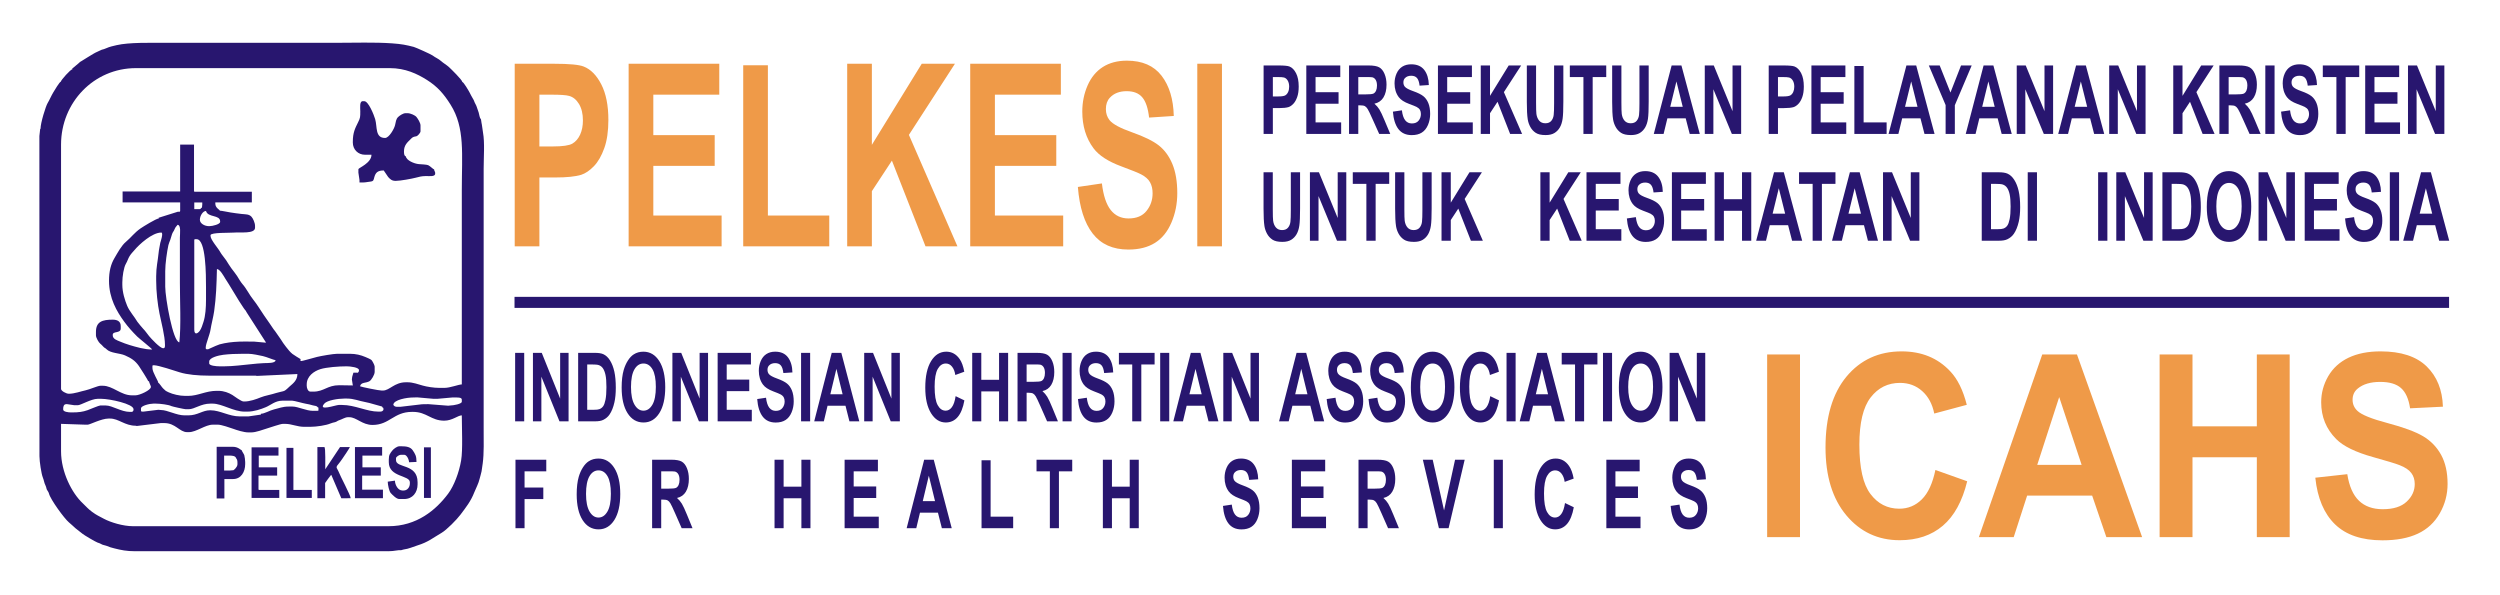 <?xml version="1.0" encoding="UTF-8"?>
<!DOCTYPE svg PUBLIC "-//W3C//DTD SVG 1.1//EN" "http://www.w3.org/Graphics/SVG/1.1/DTD/svg11.dtd">
<!-- Creator: CorelDRAW -->
<svg xmlns="http://www.w3.org/2000/svg" xml:space="preserve" width="290px" height="69px" style="shape-rendering:geometricPrecision; text-rendering:geometricPrecision; image-rendering:optimizeQuality; fill-rule:evenodd; clip-rule:evenodd"
viewBox="0 0 2.9e+006 690004"
 xmlns:xlink="http://www.w3.org/1999/xlink">
 <defs>
  <style type="text/css">
   <![CDATA[
    .fil0 {fill:#28166F}
    .fil1 {fill:#28166F;fill-rule:nonzero}
    .fil2 {fill:#EF9A48;fill-rule:nonzero}
   ]]>
  </style>
 </defs>
 <g id="Layer_x0020_2">
  <g id="_116608488">
   <path id="_116290752" class="fil0" d="M450687 610397l-296423 0c-11563.1,0 -26043.4,-4476.4 -33744.3,-8610.28 -5716.57,-3070.88 -8267.76,-4074.83 -13476.5,-7854.37 -5066.96,-3685.06 -6850.43,-6212.63 -11126,-10204.8 -12484.3,-11633.9 -25110.4,-36094.7 -25110.4,-60189.3l0 -31842.7 1228.35 23.622 27200.9 909.454 2480.33 0c2468.52,0 15968.6,-7110.27 24106.4,-7110.27l1854.34 0c10098.5,0 16948.9,8338.63 29988.4,8338.63l956.698 295.277 27791.5 -3377.97 4322.86 0c12874.1,0 17574.9,10500.1 26267.9,10500.1l2173.24 0c8468.55,0 19051.3,-8645.72 27508,-8645.72l6484.29 0c3377.97,0 14043.4,3555.14 17208.8,4736.25 4122.07,1535.44 12460.7,4228.37 17728.4,4228.37l3082.69 0c6047.28,0 13358.3,-3118.13 18578.8,-4618.14 3389.78,-968.509 15602.4,-5279.56 18212.7,-5279.56l3082.69 0c7169.33,0 13783.5,3401.59 21637.9,3401.59l7417.36 0c6968.54,0 18472.5,-1759.85 23303.3,-3897.66 2090.56,-921.265 3047.26,-862.209 5291.37,-1511.82 2350.41,-685.043 2492.14,-1535.44 4629.95,-2173.24 2940.96,-874.02 7051.22,-3543.33 10051.2,-3543.33l1854.34 0c8303.19,0 14858.3,8964.62 26893.8,8964.62 19830.8,0 24484.4,-15153.6 45744.3,-15153.6l1240.16 0c15874.1,0 20905.6,10204.8 36165.6,10204.8 9437.06,0 15862.3,-6177.2 20397.7,-6177.2 0,14574.9 1311.03,39897.9 -791.343,52370.4 -2338.6,13795.4 -8220.52,29362.4 -15011.9,38456.9 -14173.3,18956.8 -36390,37760 -69201.2,37760zm-148052 -130442l0 968.509 -14527.6 2114.18 -9897.69 0c-12685.1,0 -22830.8,-7110.27 -34004.1,-7110.27l-614.177 0c-8692.96,0 -14279.6,5881.92 -25039.5,5881.92l-4629.95 0c-9236.27,0 -19677.3,-6189.01 -27200.9,-6189.01l-3129.94 -259.844 -17279.6 2114.18 -1535.44 0c-732.287,0 -1240.16,-507.877 -1240.16,-1228.35l0 -2480.33c0,-3188.99 10074.9,-5563.02 14220.5,-5563.02l3401.59 0c4771.68,0 14752,1311.03 17563.1,2834.66 897.643,496.066 15177.2,3661.44 16748.1,3661.44l3389.78 0c6779.56,0 14196.9,-6496.1 25039.5,-6496.1l2787.42 0c10854.4,0 24260,9271.7 37086.8,9271.7l3094.5 0c7807.13,0 15732.4,-2751.98 21437.1,-5137.82 5586.64,-2326.78 11067,-7535.47 19051.3,-7535.47l11752 0c2244.11,0 12118.2,2940.96 15637.9,3531.52 2657.49,448.821 5468.53,1027.56 7783.51,1795.29 1358.28,437.01 2527.57,437.01 3826.79,803.154 2255.92,649.61 1464.57,1488.2 3035.45,1913.4l0 3401.59c-685.043,153.544 -708.665,307.088 -1535.44,307.088l-4948.85 0c-7700.83,0 -17291.4,-4948.85 -23492.3,-4948.85l-4322.86 0c-7606.34,0 -11220.5,1925.21 -17137.9,3271.67 -4889.79,1110.24 -11185.1,5078.77 -15319,5078.77zm-218848 -1547.25l-1240.16 0c-3200.8,0 -9271.7,-637.799 -9271.7,-3401.59l0 -614.177c0,-3035.45 755.91,-5574.83 3708.68,-5574.83l330.71 -82.678 8940.99 1322.84 4027.58 0c3342.54,0 15614.3,-7417.36 22866.3,-7417.36l4641.76 0c9141.78,0 37086.8,5775.62 37086.8,12059.1l0 921.265c0,637.799 -1003.94,2161.43 -1854.34,2161.43l-2468.52 0c-9944.94,0 -20315.1,-7417.36 -27826.9,-7417.36l-6484.29 0c-1523.63,0 -12177.2,4559.08 -14657.6,5433.1 -5574.83,1960.64 -10417.4,2610.25 -17799.3,2610.25zm315592 -16074.9l3094.5 0c8137.84,0 14102.4,2834.66 21023.7,4003.96 2893.72,484.255 7122.09,1688.99 9874.07,2492.14 1381.9,389.766 9248.08,2704.74 9897.69,2775.61 236.222,2114.18 1547.25,165.355 1547.25,2787.42l0 307.088c0,1854.34 -1854.34,2775.61 -3708.68,2775.61l-2161.43 0c-13476.5,0 -27189.1,-7724.45 -42035.7,-7724.45l-4027.58 0c-3295.29,0 -24933.2,7818.94 -16535.5,-1700.8 3259.86,-3696.87 15732.4,-5716.57 23031.6,-5716.57zm123024 8031.54l-2492.14 259.844 -23161.5 -1807.1 -7098.46 118.111 -25358.4 2976.39 -4015.77 0c-1830.72,0 -3649.63,-1051.19 -4027.58,-2468.52 484.255,-5704.76 15696.9,-8350.44 22878.1,-8350.44l4960.66 -129.922 18838.7 1677.17 4629.95 -23.622 17008 -1523.63 4641.76 0c2397.65,0 6484.29,-35.433 6484.29,2480.33l0 2468.52c0,2433.08 -9460.68,4322.86 -13287.5,4322.86zm-113753 -33685.2c-82.678,968.509 -307.088,1098.43 -307.088,2161.43l-177.166 1263.79 1110.24 7015.79 -15767.8 -248.033c-13878,0 -17645.8,7417.36 -29988.4,7417.36l-3401.59 0c-2763.79,0 -4322.86,-3791.36 -4322.86,-6791.38l0 -1547.25c0,-9531.55 8255.95,-15378 15933.2,-17763.9 7051.22,-2185.05 21248.1,-3259.86 30425.4,-3259.86 4145.69,0 14220.5,1204.73 14220.5,4334.67l0 614.177c0,1405.52 -661.421,1606.31 -1228.35,2468.52l-5185.07 -82.678 -1311.03 4417.35zm-231828 -9590.6l0 -2468.52c0,-708.665 212.6,-921.265 933.076,-921.265l921.265 0c4960.66,0 24011.9,6377.99 29575,8137.84 8964.62,2822.85 21767.8,3909.47 33791.5,3909.47l55334.9 0 11.811 342.522 47586.9 -2196.86c0,7228.39 -5007.9,10889.8 -8893.75,14291.4 -1488.2,1311.03 -4547.27,4535.46 -6460.67,5291.37 -1925.21,755.91 -6744.13,1511.82 -9330.76,2409.46 -5161.45,1783.47 -13145.7,3082.69 -18059.2,5126.01 -4759.87,1984.26 -12437.1,4724.44 -18767.8,4724.44l-921.265 0c-2822.85,0 -10795.3,-6236.25 -13098.5,-7618.15 -4204.75,-2527.57 -9708.71,-4748.06 -16275.7,-4748.06l-1854.34 0c-12649.7,0 -21578.9,5870.11 -33071,5870.11l-3401.59 0c-6661.45,0 -14468.6,-1948.83 -19086.7,-4086.64 -4157.5,-1937.02 -3673.25,-1830.72 -6708.7,-4724.44 -1429.14,-1358.28 -4346.48,-6212.63 -5421.29,-6330.74 0,-2196.86 -6803.19,-12189 -6803.19,-17008zm65846.8 -7724.45c0,-4547.27 11126,-7169.33 16311.1,-7795.32 7015.79,-850.398 14468.6,-1169.3 22630,-1169.3l6496.1 0c4818.92,0 12685.1,1795.29 16795.4,2669.31 4251.99,909.454 12685.1,4582.7 14728.4,4748.06 0,3744.11 -9826.83,3271.67 -13299.3,3401.59 -5409.48,200.788 -10299.3,779.532 -15130,1251.98 -9307.14,897.643 -21200.9,2456.71 -30614.3,2456.71l-6177.2 0c-3425.22,0 -11740.2,-661.421 -11740.2,-3401.59l0 -2161.43zm-4027.58 -16382c0,-3956.71 4700.81,-14811.1 5527.59,-20433.2 933.076,-6236.25 3283.48,-14752 4263.8,-21697 2244.11,-15720.6 2799.23,-31015.9 3200.8,-48744.4 3507.89,0 7972.48,8279.57 9661.47,11043.4 2503.95,4098.45 5775.62,8858.32 7948.86,12756 1629.93,2929.15 14905.6,24874.2 16382,25039.5l-295.277 188.977 23173.4 36082.9 -318.899 271.655 -13287.5 -1216.54 -10819 -94.489c-8574.85,0 -16677.3,566.932 -23941.1,2019.7 -5303.18,1063 -5716.57,1263.79 -9956.75,3023.64 -862.209,354.333 -8716.58,3921.28 -8752.02,3921.28l-1547.25 0c-720.476,0 -1240.16,-507.877 -1240.16,-1228.35l0 -933.076zm-13287.5 -124572c0,-708.665 212.6,-921.265 933.076,-921.265l1854.34 0c10795.3,0 10819,41705 10819,55642l0 14527.6c0,9318.95 -625.988,18614.3 -2952.77,25795.4 -1157.49,3566.95 -2326.78,7570.91 -4275.61,10252 -2338.6,3224.43 -6377.99,5397.67 -6377.99,-1429.14l0 -103867zm-33697 36165.6c0,-8704.77 2055.13,-22842.6 3696.87,-30307.3 507.877,-2267.73 1429.14,-3814.98 2267.73,-6377.99 708.665,-2161.43 1216.54,-4181.13 1972.45,-6377.99 850.398,-2480.33 2031.51,-3153.56 2952.77,-5704.76 968.509,-2704.74 3106.32,-4157.5 3330.73,-5007.9 4393.72,0 2787.42,10476.4 2787.42,14834.7 0,5763.81 0,11539.4 0,17303.2 0,11645.7 0,23291.5 0,34937.2 0,20941.1 1476.39,50043.6 -625.988,69236.6 -7488.23,-625.988 -16382,-51779.8 -16382,-64606.7l0 -17929.2zm-49760.1 12992.2c0,-6885.86 1629.93,-17492.2 4216.56,-21756 1700.8,-2799.23 2480.33,-6011.84 4228.37,-8752.02 2126,-3342.54 3460.65,-4311.05 5681.13,-6992.16 5255.93,-6354.37 20433.2,-20303.3 31004.1,-20303.3 2976.39,0 -1027.56,11397.7 -1098.43,11870.1 -767.721,4783.49 -1582.69,7535.47 -2055.13,12484.3 -826.776,8645.72 -2716.55,15614.3 -2716.55,26338.7l0 4937.03c0,12850.5 1641.74,27425.3 3885.85,38468.7 1889.77,9354.38 6307.12,25913.5 6307.12,36023.8l0 1240.16c0,1251.98 -330.71,2787.42 -1547.25,2787.42l-614.177 0c-3614.19,0 -13960.7,-11256 -16252.1,-14043.4 -1641.74,-2031.51 -5220.5,-7039.41 -6767.75,-8374.06 -625.988,-543.31 -6472.48,-7618.15 -6850.43,-8291.38 -3295.29,-5763.81 -9082.73,-11964.6 -11811.1,-18496.2 -2610.25,-6259.88 -5610.27,-15708.7 -5610.27,-24366.3l0 -2775.61zm89953.2 -72650c0,-4582.7 3519.7,-10193 7110.27,-10193 2090.56,7866.18 16382,4192.94 16382,12059.1l0 614.177c0,2763.79 -8881.94,4948.85 -12366.2,4948.85l-625.988 0c-4759.87,0 -10500.1,-2917.34 -10500.1,-7429.17zm1535.44 -13594.6l-614.177 614.177c-354.333,484.255 -59.055,625.988 -921.265,625.988l-6496.1 0 0 -7736.26 9271.7 0 0 2480.33 -354.333 3389.78 -885.832 625.988zm-27200.9 4322.86l-22193 6968.54 248.033 767.721c-3307.1,271.655 -18130,9472.49 -21177.3,11574.9 -7311.06,5055.15 -10795.3,10370.1 -16937.1,15519.8 -5421.29,4523.65 -9661.47,12696.9 -13417.4,19039.5 -4122.07,6968.54 -6259.88,15212.7 -6271.69,26197 0,20303.3 9035.48,35657.7 17574.9,47338.8 4724.44,6472.48 9437.06,11657.5 15118.2,17338.7 2055.13,2055.13 17315.1,14173.3 17385.9,15070.9 -8976.43,0 -18838.7,-3023.64 -26067.1,-5161.45 -3590.57,-1063 -8019.73,-2716.55 -11326.8,-4122.07 -3177.18,-1358.28 -8350.44,-2881.91 -8350.44,-7110.27l0 -614.177c0,-4724.44 9271.7,-1334.65 9271.7,-7417.36l0 -2775.61c0,-5385.86 -3862.23,-7429.17 -9271.7,-7429.17 -11929.2,0 -19476.5,2185.05 -19476.5,14220.5l0 4015.77c0,2716.55 3224.43,8196.89 4807.11,9425.25 1251.98,980.32 2574.82,2338.6 3590.57,3507.89 1653.55,1913.4 2185.05,1358.28 3933.09,3177.18 4547.27,4689 15189.1,4358.29 21354.4,7086.65 7287.44,3236.24 11728.4,6070.9 16133.9,12307.2 1204.73,1700.8 10736.3,16582.8 10771.7,17669.4l921.265 0c106.3,1311.03 2161.43,5657.51 2161.43,5870.11l0 933.076c0,3484.27 -12897.7,9578.79 -17929.2,9578.79l-4015.77 0c-12744.2,0 -22228.5,-11126 -33685.2,-11126l-2787.42 0c-3118.13,0 -12519.8,4346.48 -17504,5362.23 -4889.79,1003.94 -12732.4,3909.47 -18968.6,3909.47l-307.088 0c-3011.83,0 -8964.62,-3283.48 -8964.62,-5563.02l0 -283454c0,-48744.4 37996.3,-88701.3 86858.7,-88701.3l294569 0c17964.7,0 31771.8,6637.83 42909.7,13653.6 12484.3,7866.18 19748.1,16393.8 27519.8,28736.4 16913.5,26846.6 13027.6,57272 13027.6,99484.8 0,75000.4 0,150013 0,225025 -3874.04,82.678 -13488.3,4015.77 -20090.7,4015.77l-6177.2 0c-6189.01,0 -14315,-1311.03 -18992.2,-2657.49 -4937.03,-1417.33 -11704.8,-3838.6 -17480.4,-3838.6l-2173.24 0c-13240.2,0 -18921.4,9590.6 -26574.9,9590.6l-1547.25 0c-3070.88,0 -23267.8,-4098.45 -25039.5,-4948.85 1192.92,-5114.2 6803.19,-3377.97 11067,-5940.98 2102.37,-1263.79 5929.17,-7464.61 5929.17,-10748.1l0 -6189.01c0,-1700.8 -2787.42,-6637.83 -3614.19,-7500.04 -1015.75,-1039.38 -5610.27,-2940.96 -7204.76,-3614.19 -5267.75,-2208.67 -10783.5,-3720.49 -18236.3,-3720.49l-14208.7 0c-4700.81,0 -19181.2,2574.82 -23551.3,3649.63 -3767.74,933.076 -7063.03,1972.45 -10700.8,2917.34 -1984.26,507.877 -3649.63,944.887 -5385.86,1429.14 -4063.01,1145.68 -3165.37,-59.055 -3023.64,-1807.1 -531.499,-129.922 -8527.61,-5291.37 -9460.68,-6000.03 -2421.27,-1842.53 -5444.91,-5598.46 -7370.12,-8090.6 -2066.94,-2669.31 -4724.44,-6283.5 -6330.74,-9118.16 -259.844,-472.444 -5905.54,-8586.66 -6354.37,-9106.35 -2492.14,-2893.72 -4133.88,-6023.65 -6377.99,-9059.1 -2066.94,-2787.42 -4370.1,-6212.63 -6354.37,-9106.35 -3850.41,-5586.64 -8480.36,-13370.2 -12567,-18354.4 -4464.59,-5444.91 -8078.78,-13193 -12673.3,-18236.3 -1464.57,-1594.5 -4972.47,-7204.76 -6153.58,-9295.33 -874.02,-1523.63 -5161.45,-6956.73 -6590.59,-8870.13 -2421.27,-3224.43 -3897.66,-6011.84 -6094.52,-9354.38 -1440.95,-2185.05 -5633.89,-7192.95 -6519.72,-8940.99 -2362.22,-4689 -11633.9,-14787.5 -11633.9,-19275.7l0 -933.076c0,-3354.35 23114.3,-2598.44 27271.8,-3023.64 7051.22,-696.854 24354.5,1771.66 24354.5,-5622.08l0 -2173.24c0,-3496.08 -2362.22,-8740.2 -4192.94,-10641.8 -2940.96,-3047.26 -6460.67,-2622.06 -11374.1,-3153.56 -4582.7,-496.066 -8374.06,-1063 -12803.2,-1724.42 -2763.79,-401.577 -10204.8,-2043.32 -12437.1,-2090.56 -118.111,-1086.62 -5255.93,-3141.75 -5255.93,-8043.35l0 -1547.25 42354.6 0 0 -12354.4 -66153.9 0c-708.665,0 -921.265,-224.411 -921.265,-933.076l0 -53787.7 -16074.9 0 0 54401.9 -66768.1 0 0 12673.3 66768.1 0 0 9897.69c0,1334.65 -1405.52,921.265 -2787.42,921.265zm243887 393805c4051.2,0 6673.26,-401.577 9933.12,-885.832 2090.56,-318.899 3047.26,-425.199 4523.65,-283.466 1192.92,106.3 2232.3,-661.421 3531.52,-826.776 6437.04,-838.587 10783.5,-3106.32 15850.5,-4653.57 12862.3,-3933.09 18283.6,-8881.94 28299.4,-14681.2 5834.68,-3366.16 17728.4,-15460.7 21897.8,-21059.2 6448.85,-8645.72 11893.8,-15259.9 16169.4,-26173.4 1818.91,-4653.57 4842.55,-9933.12 6094.52,-15555.2 744.099,-3366.16 1570.87,-4937.03 2244.11,-8574.85 507.877,-2775.61 897.643,-6118.14 1334.65,-9189.03 1594.5,-11468.6 1086.62,-27271.8 1086.62,-41232.5 0,-28547.4 0,-57083 0,-85630.4 0,-57283.8 0,-114568 0,-171851 0,-14326.8 0,-28641.9 0,-42968.7 0,-13133.9 1381.9,-30449 -767.721,-42189.2 -566.932,-3106.32 -791.343,-6437.04 -1358.28,-9330.76 -153.544,-814.965 -566.932,-2633.87 -708.665,-4169.31 -318.899,-3165.37 -625.988,-1606.31 -1358.28,-3484.27 -1027.56,-2645.68 -1051.19,-5267.75 -2374.03,-8444.93 -1122.05,-2692.93 -1429.14,-5007.9 -2716.55,-7157.52 -1712.61,-2858.28 -1547.25,-4251.99 -3318.92,-6897.68 -862.209,-1275.6 -2905.53,-5303.18 -3685.06,-6826.81 -1051.19,-2043.32 -6933.11,-12106.4 -8444.93,-12271.7 -271.655,-2515.76 -13051.3,-15000.1 -15496.1,-17256 -2728.36,-2515.76 -6767.75,-4795.3 -9283.51,-7098.46 -2905.53,-2657.49 -6626.02,-3968.53 -9708.71,-6377.99 -1712.61,-1334.65 -19594.6,-9366.19 -21885.9,-9956.75 -8633.91,-2220.48 -13878,-3330.73 -25216.7,-4133.88 -20267.8,-1429.14 -43299.4,-614.177 -64606.7,-614.177 -21637.9,0 -43275.8,0 -64913.7,0 -43382.1,0 -86752.4,0 -130135,0 -21555.2,0 -45236.5,-602.365 -59740.5,2716.55 -3448.84,791.343 -8409.49,1866.15 -11704.8,3425.22 -2149.62,1027.56 -3838.6,1440.95 -5610.27,1889.77 -968.509,236.222 -3484.27,1795.29 -5444.91,2515.76 -3791.36,1393.71 -19736.3,11964.6 -20421.4,12023.7l0 921.265 -283.466 -330.71 -8208.71 6897.68 448.821 543.31c-2326.78,200.788 -13393.8,12685.1 -13594.6,14527.6 -1381.9,118.111 -7322.87,10145.7 -8433.12,11964.6 -2669.31,4381.91 -4488.21,8976.43 -6980.35,13133.9 -1913.4,3200.8 -8078.78,22429.3 -8078.78,29610.4l-389.766 -35.433 -933.076 8374.06 82.678 371246c0,6437.04 2267.73,20704.8 3838.6,24590.7 1771.66,4393.72 1287.41,5586.64 3177.18,9496.11 1063,2173.24 1051.19,3874.04 1618.12,4866.17 850.398,1476.39 1960.64,2751.98 2385.84,4464.59 1736.23,6944.92 17882,29078.9 23114.3,33413.6 2527.57,2090.56 5149.63,4618.14 7653.58,6862.24 2598.44,2326.78 5728.38,4251.99 8137.84,6401.61 1488.2,1322.84 14929.2,9330.76 17350.5,10157.5 2114.18,732.287 3401.59,1122.05 5149.63,2185.05 1299.22,803.154 2976.39,744.099 5031.52,1547.25 4712.62,1854.34 5232.31,1996.07 9815.01,3153.56 7311.06,1842.53 13736.3,3212.62 23693,3212.62l293340 0z"/>
   <path id="_116290680" class="fil0" d="M409266 164670l0 614.177c0,8244.14 6118.14,14220.5 14220.5,14220.5l7417.36 0c0,9649.66 -15141.8,15330.8 -15141.8,16689.1l-35.433 4027.58 1275.6 8645.72 0 2787.42 4322.86 0c2740.17,0 5314.99,-685.043 8291.38,-992.131 3838.6,-389.766 3720.49,-1925.21 4559.08,-5007.9 1511.82,-5563.02 4051.2,-7913.43 10948.9,-7913.43 35.433,106.3 4665.38,7039.41 5126.01,7547.29 2137.81,2326.78 4086.64,4511.84 8480.36,4511.84l307.088 0c5314.99,0 18578.8,-2444.9 23220.6,-3673.25 3968.53,-1063 6720.51,-1830.72 11693,-1901.59 3897.66,-70.867 10830.8,1027.56 10830.8,-2775.61l0 -933.076c0,-1405.52 -1074.81,-2090.56 -1240.16,-4015.77 -1051.19,-82.678 -4299.24,-3708.68 -6850.43,-4889.79 -1665.36,-779.532 -8456.74,-1039.38 -10819,-1240.16 -5515.78,-448.821 -14586.7,-4417.35 -15094.6,-9011.86 -1866.15,-200.788 -2161.43,-3188.99 -2161.43,-5255.93l0 -614.177c0,-6909.49 3850.41,-10275.6 7334.69,-13689.1 2492.14,-2444.9 2728.36,-3011.83 6826.81,-3685.06 1842.53,-307.088 5007.9,-4122.07 5007.9,-5811.06l0 -6803.19c0,-3011.83 -3153.56,-7889.81 -4712.62,-9815.01 -1582.69,-1948.83 -6921.3,-4405.54 -10441,-4405.54l-2161.43 0c-2917.34,0 -6956.73,2846.47 -8598.47,4393.72 -2563.01,2433.08 -2704.74,5598.46 -3649.63,9626.04 -1027.56,4311.05 -7015.79,14728.4 -11551.2,14728.4 -11811.1,0 -8858.32,-12921.3 -11504,-21874.1 -1500.01,-5090.58 -7771.7,-20775.7 -12602.4,-20775.7l-1854.34 0c-3897.66,0 -2787.42,7712.64 -2787.42,11740.2 0,6791.38 -94.489,7736.26 -2409.46,12425.3 -3661.44,7429.17 -6248.07,12141.8 -6248.07,23126.1z"/>
   <path id="_93263264" class="fil0" d="M491802 518897l0 58724.7 8031.54 0 0 -58724.7 -8031.54 0zm-32456.9 12673.3c0,-1653.55 3685.06,-4015.77 5563.02,-4015.77l4015.77 0c2881.91,0 5492.16,5350.42 5563.02,8657.53l8657.53 -377.955c0,-7015.79 -1570.87,-9259.89 -4381.91,-13476.5 -2468.52,-3696.87 -6897.68,-4700.81 -13240.2,-4700.81l-2161.43 0c-3047.26,0 -7169.33,3377.97 -8586.66,5326.8 -2279.54,3141.75 -3779.55,4476.4 -3779.55,10133.9l0 3094.5c0,17480.4 24425.3,14893.8 24425.3,23173.4l0 1547.25c0,4228.37 -2976.39,8043.35 -7110.27,8043.35l-1547.25 0c-5102.39,0 -8539.42,-6472.48 -8657.53,-11444.9l-8350.44 1192.92c94.489,3897.66 1677.17,11267.8 3519.7,13228.4 1818.91,1960.64 6507.91,6909.49 9779.58,6909.49l5870.11 0c9543.36,0 15460.7,-7452.8 15460.7,-16996.2l0 -2480.33c0,-21945 -25039.5,-15956.8 -25039.5,-25653.7l0 -2161.43zm-47598.7 46370.3l32456.9 0 0 -9897.69 -24118.2 0 0 -16382 21637.9 0 0 -9578.79 -21319 0 0 -13606.4 22866.3 0 0 -9885.88 -31523.8 0 0 59350.7zm-4948.85 0c-307.088,-3767.74 -11988.3,-25334.8 -14315,-31429.3 -1251.98,-3259.86 -3673.25,-3956.71 -354.333,-7665.4 1653.55,-1854.34 3330.73,-4440.97 4889.79,-6543.34 1027.56,-1370.09 8834.69,-13063.1 8858.32,-13712.7l-11444.9 0 -17137.9 25771.8c-165.355,-3342.54 590.554,-25771.8 -1098.43,-25771.8l-8031.54 0 0 59350.7 8964.62 0 0 -17622.1c0,-212.6 6307.12,-8917.37 6791.38,-9271.7l377.955 -165.355 11610.3 27082.8 10889.8 -23.622zm-74492.5 -318.899l29362.4 0 0 -9271.7 -21330.8 0 0 -48838.8 -8031.54 0 0 58110.6zm-40488.4 -58724.7l0 58724.7 32138 0 0 -9271.7 -23173.4 0c-720.476,0 -933.076,-212.6 -933.076,-921.265l0 -15767.8 21637.9 0 0 -9578.79 -21330.8 0 0 -13606.4 22878.1 0 0 -9578.79 -31216.7 0zm-19169.4 25039.5l-1854.34 1500.01 -4015.77 354.333 -6803.19 0 0 -17315.1 5870.11 0c3590.57,0 7287.44,271.655 8043.35,3094.5 1181.11,1240.16 1547.25,2870.09 1547.25,5255.93l0 1854.34c0,2031.51 -1783.47,4098.45 -2787.42,5255.93zm-2161.43 11740.2c9047.29,0 13913.5,-8208.71 13913.5,-17303.2l0 -2480.33c0,-1937.02 -555.121,-6354.37 -1051.19,-7913.43 -413.388,-1287.41 -2893.72,-4771.68 -2976.39,-5681.13 -838.587,-70.867 -4110.26,-4015.77 -10193,-4015.77l-18862.3 0 0 59964.9 8964.62 0 0 -22571 10204.8 0z"/>
   <polygon id="_93262352" class="fil0" points="596838,344352 2.84093e+006,344352 2.84093e+006,357167 596838,357167 "/>
   <path id="_116289888" class="fil1" d="M597547 488743l0 -79429.6 10523.7 0 0 79429.6 -10523.7 0zm20657.6 0l0 -79429.6 10228.4 0 21330.8 53043.6 0 -53043.6 9779.58 0 0 79429.6 -10559.1 0 -21000.1 -51803.4 0 51803.4 -9779.58 0zm52441.2 -79429.6l19228.5 0c4322.86,0 7629.96,496.066 9909.5,1511.82 3059.07,1370.09 5681.13,3814.98 7854.37,7322.87 2185.05,3496.08 3838.6,7783.51 4984.28,12850.5 1122.05,5090.58 1700.8,11338.6 1700.8,18791.4 0,6531.53 -531.499,12177.2 -1606.31,16913.5 -1299.22,5763.81 -3153.56,10441 -5574.83,14008 -1818.91,2728.36 -4287.42,4830.73 -7393.74,6354.37 -2314.97,1122.05 -5421.29,1677.17 -9318.95,1677.17l-19783.6 0 0 -79429.6zm10511.9 13441l0 52594.8 7854.37 0c2929.15,0 5055.15,-236.222 6366.18,-755.91 1700.8,-649.61 3118.13,-1736.23 4251.99,-3295.29 1122.05,-1547.25 2031.51,-4122.07 2751.98,-7665.4 708.665,-3555.14 1074.81,-8421.31 1074.81,-14563.1 0,-6141.77 -366.144,-10830.8 -1074.81,-14126.1 -720.476,-3295.29 -1712.61,-5858.3 -2988.21,-7689.02 -1275.6,-1854.34 -2905.53,-3094.5 -4877.98,-3744.11 -1464.57,-519.688 -4334.67,-755.91 -8633.91,-755.91l-4724.44 0zm39956.9 26763.9c0,-8102.41 791.343,-14893.8 2385.84,-20385.9 1181.11,-4027.58 2799.23,-7677.21 4854.36,-10889.8 2043.32,-3200.8 4287.42,-5586.64 6732.32,-7133.9 3248.05,-2114.18 6980.35,-3153.56 11232.3,-3153.56 7677.21,0 13819,3626 18425.3,10901.6 4606.32,7252.01 6921.3,17338.7 6921.3,30271.8 0,12838.7 -2291.35,22854.5 -6862.24,30106.5 -4582.7,7228.39 -10700.8,10854.4 -18342.6,10854.4 -7748.07,0 -13913.5,-3602.38 -18496.2,-10795.3 -4570.89,-7216.57 -6850.43,-17149.7 -6850.43,-29775.8zm10842.6 -543.31c0,8988.24 1370.09,15815 4086.64,20456.8 2728.36,4641.76 6177.2,6956.73 10381.9,6956.73 4181.13,0 7629.96,-2291.35 10334.7,-6921.3 2681.12,-4594.51 4015.77,-11504 4015.77,-20704.8 0,-9106.35 -1311.03,-15885.9 -3909.47,-20385.9 -2633.87,-4476.4 -6106.33,-6708.7 -10441,-6708.7 -4346.48,0 -7842.56,2267.73 -10488.2,6803.19 -2657.49,4535.46 -3980.34,11350.5 -3980.34,20504zm48023.9 39767.9l0 -79429.6 10228.4 0 21342.6 53043.6 0 -53043.6 9779.58 0 0 79429.6 -10570.9 0 -21000.1 -51803.4 0 51803.4 -9779.58 0zm52476.7 0l0 -79429.6 38634.1 0 0 13441 -28110.4 0 0 17610.3 26149.7 0 0 13370.2 -26149.7 0 0 21614.3 29102.5 0 0 13393.8 -39626.2 0zm45886.1 -25830.8l10228.4 -1535.44c614.177,5244.12 1866.15,9094.54 3755.93,11551.2 1877.96,2444.9 4417.35,3685.06 7618.15,3685.06 3389.78,0 5952.79,-1098.43 7665.4,-3295.29 1712.61,-2185.05 2574.82,-4736.25 2574.82,-7653.58 0,-1889.77 -366.144,-3484.27 -1086.62,-4795.3 -720.476,-1322.84 -1984.26,-2480.33 -3791.36,-3437.03 -1228.35,-661.421 -4039.39,-1807.1 -8421.31,-3472.46 -5633.89,-2126 -9590.6,-4759.87 -11858.3,-7866.18 -3212.62,-4358.29 -4807.11,-9685.09 -4807.11,-15980.4 0,-4051.2 755.91,-7818.94 2255.92,-11350.5 1500.01,-3519.7 3673.25,-6200.82 6507.91,-8043.35 2834.66,-1830.72 6236.25,-2763.79 10240.2,-2763.79 6566.96,0 11468.6,2185.05 14787.5,6555.15 3295.29,4381.91 5031.52,10204.8 5196.88,17515.8l-10511.9 696.854c-448.821,-4086.64 -1429.14,-7027.6 -2905.53,-8799.26 -1476.39,-1795.29 -3696.87,-2681.12 -6649.64,-2681.12 -3070.88,0 -5468.53,944.887 -7192.95,2858.28 -1110.24,1228.35 -1665.36,2870.09 -1665.36,4925.22 0,1889.77 519.688,3496.08 1559.06,4830.73 1322.84,1700.8 4547.27,3472.46 9673.28,5303.18 5114.2,1854.34 8905.56,3755.93 11350.5,5716.57 2444.9,1972.45 4370.1,4653.57 5763.81,8078.78 1381.9,3425.22 2078.75,7641.77 2078.75,12649.7 0,4547.27 -826.776,8822.88 -2492.14,12779.6 -1665.36,3980.34 -4003.96,6933.11 -7039.41,8858.32 -3023.64,1948.83 -6815,2905.53 -11338.6,2905.53 -6590.59,0 -11645.7,-2314.97 -15177.2,-6956.73 -3531.52,-4641.76 -5645.7,-11409.5 -6318.93,-20279.6zm50894 25830.8l0 -79429.6 10523.7 0 0 79429.6 -10523.7 0zm67547.6 0l-11456.8 0 -4559.08 -18047.3 -20822.9 0 -4299.24 18047.3 -11161.5 0 20303.3 -79429.6 11126 0 20870.2 79429.6zm-19382 -31417.5l-7181.14 -29480.5 -7039.41 29480.5 14220.5 0zm25051.3 31417.5l0 -79429.6 10240.2 0 21330.8 53043.6 0 -53043.6 9779.58 0 0 79429.6 -10570.9 0 -21000.1 -51803.4 0 51803.4 -9779.58 0zm106052 -29197l10181.2 4913.41c-1559.06,8669.34 -4157.5,15106.4 -7795.32,19322.9 -3626,4204.75 -8244.14,6307.12 -13842.6,6307.12 -6909.49,0 -12602.4,-3602.38 -17067,-10795.3 -4440.97,-7216.57 -6673.26,-17067 -6673.26,-29551.3 0,-13228.4 2232.3,-23492.3 6720.51,-30815.1 4476.4,-7311.06 10358.3,-10972.5 17657.6,-10972.5 6377.99,0 11563.1,2870.09 15531.6,8622.09 2385.84,3389.78 4157.5,8267.76 5338.61,14633.9l-10417.4 3791.36c-602.365,-4122.07 -1889.77,-7381.93 -3862.23,-9767.77 -1948.83,-2385.84 -4334.67,-3566.95 -7122.09,-3566.95 -3862.23,0 -6992.16,2102.37 -9401.63,6342.55 -2397.65,4216.56 -3602.38,11055.2 -3602.38,20527.7 0,10039.4 1169.3,17196.9 3555.14,21448.9 2362.22,4275.61 5444.91,6401.61 9236.27,6401.61 2799.23,0 5208.69,-1346.46 7216.57,-4063.01 2019.7,-2704.74 3460.65,-6980.35 4346.48,-12779.6zm19252.1 29197l0 -79429.6 10535.5 0 0 31252.1 20610.3 0 0 -31252.1 10511.9 0 0 79429.6 -10511.9 0 0 -34736.4 -20610.3 0 0 34736.4 -10535.5 0zm52571.2 0l0 -79429.6 22169.4 0c5563.02,0 9602.41,720.476 12118.2,2137.81 2527.57,1429.14 4559.08,3956.71 6070.9,7606.34 1523.63,3661.44 2267.73,7818.94 2267.73,12519.8 0,5952.79 -1157.49,10889.8 -3448.84,14775.7 -2279.54,3862.23 -5728.38,6330.74 -10299.3,7322.87 2279.54,2031.51 4157.5,4251.99 5633.89,6673.26 1488.2,2433.08 3472.46,6720.51 5988.22,12897.7l6366.18 15496.1 -12578.8 0 -7618.15 -17291.4c-2704.74,-6177.2 -4547.27,-10063 -5539.4,-11669.4 -992.131,-1606.31 -2055.13,-2704.74 -3165.37,-3307.1 -1122.05,-590.554 -2870.09,-897.643 -5303.18,-897.643l-2126 0 0 33165.5 -10535.5 0zm10535.5 -45850.6l7771.7 0c5055.15,0 8208.71,-307.088 9472.49,-956.698 1251.98,-649.61 2232.3,-1771.66 2940.96,-3366.16 708.665,-1594.5 1074.81,-3566.95 1074.81,-5952.79 0,-2681.12 -472.444,-4830.73 -1405.52,-6472.48 -933.076,-1653.55 -2255.92,-2681.12 -3968.53,-3129.94 -850.398,-165.355 -3413.4,-259.844 -7677.21,-259.844l-8208.71 0 0 20137.9zm41693.1 45850.6l0 -79429.6 10523.7 0 0 79429.6 -10523.7 0zm17882 -25830.8l10240.2 -1535.44c614.177,5244.12 1854.34,9094.54 3744.11,11551.2 1889.77,2444.9 4417.35,3685.06 7629.96,3685.06 3377.97,0 5940.98,-1098.43 7653.58,-3295.29 1724.42,-2185.05 2586.63,-4736.25 2586.63,-7653.58 0,-1889.77 -366.144,-3484.27 -1098.43,-4795.3 -708.665,-1322.84 -1972.45,-2480.33 -3779.55,-3437.03 -1228.35,-661.421 -4051.2,-1807.1 -8421.31,-3472.46 -5645.7,-2126 -9602.41,-4759.87 -11870.1,-7866.18 -3200.8,-4358.29 -4807.11,-9685.09 -4807.11,-15980.4 0,-4051.2 755.91,-7818.94 2267.73,-11350.5 1500.01,-3519.7 3661.44,-6200.82 6496.1,-8043.35 2834.66,-1830.72 6248.07,-2763.79 10252,-2763.79 6555.15,0 11468.6,2185.05 14775.7,6555.15 3295.29,4381.91 5031.52,10204.8 5208.69,17515.8l-10511.9 696.854c-448.821,-4086.64 -1429.14,-7027.6 -2905.53,-8799.26 -1488.2,-1795.29 -3696.87,-2681.12 -6661.45,-2681.12 -3059.07,0 -5456.72,944.887 -7181.14,2858.28 -1122.05,1228.35 -1677.17,2870.09 -1677.17,4925.22 0,1889.77 519.688,3496.08 1570.87,4830.73 1311.03,1700.8 4547.27,3472.46 9661.47,5303.18 5114.2,1854.34 8905.56,3755.93 11362.3,5716.57 2444.9,1972.45 4370.1,4653.57 5763.81,8078.78 1370.09,3425.22 2066.94,7641.77 2066.94,12649.7 0,4547.27 -826.776,8822.88 -2480.33,12779.6 -1665.36,3980.34 -4003.96,6933.11 -7039.41,8858.32 -3035.45,1948.83 -6826.81,2905.53 -11350.5,2905.53 -6590.59,0 -11645.7,-2314.97 -15165.4,-6956.73 -3543.33,-4641.76 -5657.51,-11409.5 -6330.74,-20279.6zm62941.3 25830.8l0 -65988.5 -15460.7 0 0 -13441 41409.7 0 0 13441 -15413.5 0 0 65988.5 -10535.5 0zm32421.4 0l0 -79429.6 10523.7 0 0 79429.6 -10523.7 0zm67547.6 0l-11456.8 0 -4547.27 -18047.3 -20834.8 0 -4287.42 18047.3 -11173.3 0 20303.3 -79429.6 11126 0 20870.2 79429.6zm-19382 -31417.5l-7181.14 -29480.5 -7039.41 29480.5 14220.5 0zm25063.1 31417.5l0 -79429.6 10240.2 0 21330.8 53043.6 0 -53043.6 9779.58 0 0 79429.6 -10570.9 0 -21000.1 -51803.4 0 51803.4 -9779.58 0zm116989 0l-11456.8 0 -4547.27 -18047.3 -20834.8 0 -4287.42 18047.3 -11173.3 0 20303.3 -79429.6 11126 0 20870.2 79429.6zm-19382 -31417.5l-7181.14 -29480.5 -7039.41 29480.5 14220.5 0zm22299.3 5586.64l10228.4 -1535.44c614.177,5244.12 1866.15,9094.54 3755.93,11551.2 1877.96,2444.9 4417.35,3685.06 7618.15,3685.06 3389.78,0 5952.79,-1098.43 7665.4,-3295.29 1712.61,-2185.05 2574.82,-4736.25 2574.82,-7653.58 0,-1889.77 -366.144,-3484.27 -1086.62,-4795.3 -720.476,-1322.84 -1984.26,-2480.33 -3791.36,-3437.03 -1228.35,-661.421 -4039.39,-1807.1 -8421.31,-3472.46 -5633.89,-2126 -9602.41,-4759.87 -11858.3,-7866.18 -3212.62,-4358.29 -4807.11,-9685.09 -4807.11,-15980.4 0,-4051.2 755.91,-7818.94 2255.92,-11350.5 1500.01,-3519.7 3673.25,-6200.82 6507.91,-8043.35 2834.66,-1830.72 6236.25,-2763.79 10240.2,-2763.79 6555.15,0 11468.6,2185.05 14787.5,6555.15 3295.29,4381.91 5031.52,10204.8 5196.88,17515.8l-10511.9 696.854c-448.821,-4086.64 -1429.14,-7027.6 -2905.53,-8799.26 -1476.39,-1795.29 -3696.87,-2681.12 -6649.64,-2681.12 -3070.88,0 -5468.53,944.887 -7192.95,2858.28 -1110.24,1228.35 -1665.36,2870.09 -1665.36,4925.22 0,1889.77 519.688,3496.08 1559.06,4830.73 1322.84,1700.8 4547.27,3472.46 9673.28,5303.18 5114.2,1854.34 8905.56,3755.93 11350.5,5716.57 2444.9,1972.45 4370.1,4653.57 5763.81,8078.78 1381.9,3425.22 2078.75,7641.77 2078.75,12649.7 0,4547.27 -826.776,8822.88 -2492.14,12779.6 -1665.36,3980.34 -4003.96,6933.11 -7039.41,8858.32 -3023.64,1948.83 -6815,2905.53 -11338.6,2905.53 -6590.59,0 -11645.7,-2314.97 -15177.2,-6956.73 -3531.52,-4641.76 -5645.7,-11409.5 -6318.93,-20279.6zm48555.4 0l10228.4 -1535.44c614.177,5244.12 1866.15,9094.54 3755.93,11551.2 1877.96,2444.9 4417.35,3685.06 7618.15,3685.06 3377.97,0 5952.79,-1098.43 7665.4,-3295.29 1712.61,-2185.05 2574.82,-4736.25 2574.82,-7653.58 0,-1889.77 -366.144,-3484.27 -1098.43,-4795.3 -708.665,-1322.84 -1972.45,-2480.33 -3779.55,-3437.03 -1228.35,-661.421 -4039.39,-1807.1 -8421.31,-3472.46 -5633.89,-2126 -9602.41,-4759.87 -11858.3,-7866.18 -3212.62,-4358.29 -4818.92,-9685.09 -4818.92,-15980.4 0,-4051.2 767.721,-7818.94 2267.73,-11350.5 1500.01,-3519.7 3673.25,-6200.82 6496.1,-8043.35 2834.66,-1830.72 6248.07,-2763.79 10252,-2763.79 6555.15,0 11468.6,2185.05 14775.7,6555.15 3307.1,4381.91 5043.33,10204.8 5208.69,17515.8l-10511.9 696.854c-448.821,-4086.64 -1429.14,-7027.6 -2905.53,-8799.26 -1476.39,-1795.29 -3696.87,-2681.12 -6661.45,-2681.12 -3059.07,0 -5456.72,944.887 -7181.14,2858.28 -1110.24,1228.35 -1665.36,2870.09 -1665.36,4925.22 0,1889.77 519.688,3496.08 1559.06,4830.73 1322.84,1700.8 4547.27,3472.46 9673.28,5303.18 5114.2,1854.34 8905.56,3755.93 11350.5,5716.57 2444.9,1972.45 4370.1,4653.57 5763.81,8078.78 1381.9,3425.22 2078.75,7641.77 2078.75,12649.7 0,4547.27 -826.776,8822.88 -2492.14,12779.6 -1665.36,3980.34 -4003.96,6933.11 -7039.41,8858.32 -3035.45,1948.83 -6815,2905.53 -11350.5,2905.53 -6578.78,0 -11645.7,-2314.97 -15165.4,-6956.73 -3531.52,-4641.76 -5645.7,-11409.5 -6318.93,-20279.6zm49086.9 -13393.8c0,-8102.41 779.532,-14893.8 2374.03,-20385.9 1181.11,-4027.58 2799.23,-7677.21 4854.36,-10889.8 2055.13,-3200.8 4287.42,-5586.64 6732.32,-7133.9 3248.05,-2114.18 6992.16,-3153.56 11232.3,-3153.56 7677.21,0 13819,3626 18425.3,10901.6 4618.14,7252.01 6921.3,17338.7 6921.3,30271.8 0,12838.7 -2291.35,22854.5 -6862.24,30106.5 -4582.7,7228.39 -10689,10854.4 -18330.8,10854.4 -7759.88,0 -13925.3,-3602.38 -18496.2,-10795.3 -4570.89,-7216.57 -6850.43,-17149.7 -6850.43,-29775.8zm10830.8 -543.31c0,8988.24 1370.09,15815 4086.64,20456.8 2728.36,4641.76 6189.01,6956.73 10381.9,6956.73 4192.94,0 7641.77,-2291.35 10334.7,-6921.3 2681.12,-4594.51 4015.77,-11504 4015.77,-20704.8 0,-9106.35 -1299.22,-15885.9 -3909.47,-20385.9 -2622.06,-4476.4 -6106.33,-6708.7 -10441,-6708.7 -4346.48,0 -7842.56,2267.73 -10488.2,6803.19 -2645.68,4535.46 -3980.34,11350.5 -3980.34,20504zm81272.1 10570.9l10181.2 4913.41c-1559.06,8669.34 -4157.5,15106.4 -7795.32,19322.9 -3626,4204.75 -8244.14,6307.12 -13842.6,6307.12 -6909.49,0 -12602.4,-3602.38 -17067,-10795.3 -4440.97,-7216.57 -6673.26,-17067 -6673.26,-29551.3 0,-13228.4 2232.3,-23492.3 6720.51,-30815.1 4476.4,-7311.06 10358.3,-10972.5 17657.6,-10972.5 6377.99,0 11563.1,2870.09 15531.6,8622.09 2385.84,3389.78 4157.5,8267.76 5338.61,14633.9l-10417.4 3791.36c-602.365,-4122.07 -1889.77,-7381.93 -3862.23,-9767.77 -1948.83,-2385.84 -4334.67,-3566.95 -7122.09,-3566.95 -3862.23,0 -6992.16,2102.37 -9401.63,6342.55 -2397.65,4216.56 -3602.38,11055.2 -3602.38,20527.7 0,10039.4 1169.3,17196.9 3555.14,21448.9 2362.22,4275.61 5444.91,6401.61 9236.27,6401.61 2799.23,0 5208.69,-1346.46 7216.57,-4063.01 2019.7,-2704.74 3460.65,-6980.35 4346.48,-12779.6zm18897.7 29197l0 -79429.6 10523.7 0 0 79429.6 -10523.7 0zm67547.6 0l-11444.9 0 -4559.08 -18047.3 -20834.8 0 -4287.42 18047.3 -11173.3 0 20303.3 -79429.6 11126 0 20870.2 79429.6zm-19382 -31417.5l-7181.14 -29480.5 -7027.6 29480.5 14208.7 0zm31287.6 31417.5l0 -65988.5 -15460.7 0 0 -13441 41409.7 0 0 13441 -15425.3 0 0 65988.5 -10523.7 0zm32421.4 0l0 -79429.6 10523.7 0 0 79429.6 -10523.7 0zm18413.5 -39224.6c0,-8102.41 791.343,-14893.8 2385.84,-20385.9 1181.11,-4027.58 2787.42,-7677.21 4842.55,-10889.8 2055.13,-3200.8 4299.24,-5586.64 6732.32,-7133.9 3259.86,-2114.18 6992.16,-3153.56 11244.2,-3153.56 7677.21,0 13807.2,3626 18425.3,10901.6 4606.32,7252.01 6921.3,17338.7 6921.3,30271.8 0,12838.7 -2291.35,22854.5 -6874.05,30106.5 -4570.89,7228.39 -10689,10854.4 -18330.8,10854.4 -7759.88,0 -13913.5,-3602.38 -18496.2,-10795.3 -4570.89,-7216.57 -6850.43,-17149.7 -6850.43,-29775.8zm10830.8 -543.31c0,8988.24 1381.9,15815 4098.45,20456.8 2728.36,4641.76 6177.2,6956.73 10381.9,6956.73 4181.13,0 7629.96,-2291.35 10322.9,-6921.3 2681.12,-4594.51 4027.58,-11504 4027.58,-20704.8 0,-9106.35 -1311.03,-15885.9 -3909.47,-20385.9 -2633.87,-4476.4 -6106.33,-6708.7 -10441,-6708.7 -4346.48,0 -7842.56,2267.73 -10488.2,6803.19 -2657.49,4535.46 -3992.15,11350.5 -3992.15,20504zm48035.7 39767.9l0 -79429.6 10228.4 0 21330.8 53043.6 0 -53043.6 9779.58 0 0 79429.6 -10570.9 0 -20988.3 -51803.4 0 51803.4 -9779.58 0zm-1.3388e+006 123969l0 -79429.6 35728.5 0 0 13441 -25193.1 0 0 18791.4 21756 0 0 13441 -21756 0 0 33756.1 -10535.5 0zm71008.3 -39224.6c0,-8102.41 779.532,-14893.8 2374.03,-20385.9 1181.11,-4027.58 2799.23,-7677.21 4854.36,-10889.8 2043.32,-3200.8 4287.42,-5586.64 6732.32,-7133.9 3248.05,-2114.18 6992.16,-3153.56 11232.3,-3153.56 7677.21,0 13819,3626 18425.3,10901.6 4606.32,7252.01 6921.3,17338.7 6921.3,30271.8 0,12838.7 -2291.35,22854.5 -6862.24,30106.5 -4582.7,7228.39 -10700.8,10854.4 -18342.6,10854.4 -7748.07,0 -13913.5,-3602.38 -18496.2,-10795.3 -4570.89,-7216.57 -6838.62,-17149.7 -6838.62,-29775.8zm10830.8 -543.31c0,8988.24 1370.09,15815 4086.64,20456.8 2728.36,4641.76 6189.01,6956.73 10381.9,6956.73 4181.13,0 7629.96,-2291.35 10334.7,-6921.3 2681.12,-4594.51 4015.77,-11504 4015.77,-20704.8 0,-9106.35 -1311.03,-15885.9 -3909.47,-20385.9 -2622.06,-4476.4 -6106.33,-6708.7 -10441,-6708.7 -4346.48,0 -7842.56,2267.73 -10488.2,6803.19 -2645.68,4535.46 -3980.34,11350.5 -3980.34,20504zm76665.8 39767.9l0 -79429.6 22169.4 0c5563.02,0 9602.41,720.476 12118.2,2137.81 2527.57,1429.14 4559.08,3956.71 6070.9,7606.34 1523.63,3661.44 2267.73,7818.94 2267.73,12519.8 0,5952.79 -1145.68,10889.8 -3448.84,14775.7 -2279.54,3862.23 -5728.38,6330.74 -10299.3,7322.87 2279.54,2031.51 4157.5,4251.99 5633.89,6673.26 1488.2,2433.08 3472.46,6720.51 5988.22,12897.7l6366.18 15496.1 -12578.8 0 -7606.34 -17291.4c-2704.74,-6177.2 -4559.08,-10063 -5551.21,-11669.4 -992.131,-1606.31 -2043.32,-2704.74 -3165.37,-3307.1 -1110.24,-590.554 -2870.09,-897.643 -5303.18,-897.643l-2114.18 0 0 33165.5 -10547.3 0zm10547.3 -45850.6l7771.7 0c5043.33,0 8196.89,-307.088 9460.68,-956.698 1251.98,-649.61 2232.3,-1771.66 2952.77,-3366.16 696.854,-1594.5 1063,-3566.95 1063,-5952.79 0,-2681.12 -472.444,-4830.73 -1405.52,-6472.48 -933.076,-1653.55 -2255.92,-2681.12 -3968.53,-3129.94 -850.398,-165.355 -3413.4,-259.844 -7677.21,-259.844l-8196.89 0 0 20137.9zm131457 45850.6l0 -79429.6 10535.5 0 0 31252.1 20622.2 0 0 -31252.1 10511.9 0 0 79429.6 -10511.9 0 0 -34736.4 -20622.2 0 0 34736.4 -10535.5 0zm81283.9 0l0 -79429.6 38634.1 0 0 13441 -28110.4 0 0 17610.3 26149.7 0 0 13370.2 -26149.7 0 0 21614.3 29102.5 0 0 13393.8 -39626.2 0zm124264 0l-11444.9 0 -4559.08 -18047.3 -20822.9 0 -4299.24 18047.3 -11161.5 0 20303.3 -79429.6 11126 0 20858.4 79429.6zm-19370.2 -31417.5l-7192.95 -29480.5 -7027.6 29480.5 14220.5 0zm53953 31417.5l0 -78780 10523.7 0 0 65386.2 26161.6 0 0 13393.8 -36685.2 0zm79240.6 0l0 -65988.5 -15460.7 0 0 -13441 41409.7 0 0 13441 -15413.5 0 0 65988.5 -10535.5 0zm61500.3 0l0 -79429.6 10535.5 0 0 31252.1 20610.3 0 0 -31252.1 10511.9 0 0 79429.6 -10511.9 0 0 -34736.4 -20610.3 0 0 34736.4 -10535.5 0zm139312 -25830.8l10228.4 -1535.44c614.177,5244.12 1866.15,9094.54 3755.93,11551.2 1877.96,2444.9 4417.35,3685.06 7629.96,3685.06 3377.97,0 5940.98,-1098.43 7653.58,-3295.29 1712.61,-2185.05 2574.82,-4736.25 2574.82,-7653.58 0,-1889.77 -366.144,-3484.27 -1086.62,-4795.3 -720.476,-1322.84 -1984.26,-2480.33 -3779.55,-3437.03 -1240.16,-661.421 -4051.2,-1807.1 -8433.12,-3472.46 -5633.89,-2126 -9590.6,-4759.87 -11858.3,-7866.18 -3212.62,-4358.29 -4807.11,-9685.09 -4807.11,-15980.4 0,-4051.2 755.91,-7818.94 2255.92,-11350.5 1500.01,-3519.7 3673.25,-6200.82 6507.91,-8043.35 2834.66,-1830.72 6236.25,-2763.79 10252,-2763.79 6555.15,0 11468.6,2185.05 14775.7,6555.15 3295.29,4381.91 5031.52,10204.8 5208.69,17515.8l-10523.7 696.854c-448.821,-4086.64 -1417.33,-7027.6 -2905.53,-8799.26 -1476.39,-1795.29 -3696.87,-2681.12 -6649.64,-2681.12 -3059.07,0 -5468.53,944.887 -7181.14,2858.28 -1122.05,1228.35 -1677.17,2870.09 -1677.17,4925.22 0,1889.77 519.688,3496.08 1559.06,4830.73 1322.84,1700.8 4547.27,3472.46 9673.28,5303.18 5114.2,1854.34 8905.56,3755.93 11350.5,5716.57 2456.71,1972.45 4370.1,4653.57 5763.81,8078.78 1381.9,3425.22 2078.75,7641.77 2078.75,12649.7 0,4547.27 -826.776,8822.88 -2480.33,12779.6 -1665.36,3980.34 -4015.77,6933.11 -7051.22,8858.32 -3023.64,1948.83 -6815,2905.53 -11338.6,2905.53 -6590.59,0 -11645.7,-2314.97 -15177.2,-6956.73 -3531.52,-4641.76 -5645.7,-11409.5 -6318.93,-20279.6zm79937.4 25830.8l0 -79429.6 38634.1 0 0 13441 -28110.4 0 0 17610.3 26161.6 0 0 13370.2 -26161.6 0 0 21614.3 29102.5 0 0 13393.8 -39626.2 0zm77303.6 0l0 -79429.6 22157.6 0c5574.83,0 9614.23,720.476 12130,2137.81 2527.57,1429.14 4559.08,3956.71 6070.9,7606.34 1511.82,3661.44 2267.73,7818.94 2267.73,12519.8 0,5952.79 -1157.49,10889.8 -3448.84,14775.7 -2279.54,3862.23 -5728.38,6330.74 -10299.3,7322.87 2279.54,2031.51 4157.5,4251.99 5633.89,6673.26 1488.2,2433.08 3460.65,6720.51 5988.22,12897.7l6366.18 15496.1 -12578.8 0 -7618.15 -17291.4c-2704.74,-6177.2 -4547.27,-10063 -5539.4,-11669.4 -992.131,-1606.31 -2055.13,-2704.74 -3165.37,-3307.1 -1122.05,-590.554 -2870.09,-897.643 -5303.18,-897.643l-2126 0 0 33165.5 -10535.5 0zm10535.5 -45850.6l7771.7 0c5055.15,0 8208.71,-307.088 9472.49,-956.698 1251.98,-649.61 2232.3,-1771.66 2940.96,-3366.16 708.665,-1594.5 1074.81,-3566.95 1074.81,-5952.79 0,-2681.12 -472.444,-4830.73 -1405.52,-6472.48 -933.076,-1653.55 -2255.92,-2681.12 -3968.53,-3129.94 -850.398,-165.355 -3413.4,-259.844 -7677.21,-259.844l-8208.71 0 0 20137.9zm82724.9 45850.6l-18626.1 -79429.6 11421.3 0 13169.4 58795.6 12767.8 -58795.6 11161.5 0 -18661.5 79429.6 -11232.3 0zm63661.8 0l0 -79429.6 10523.7 0 0 79429.6 -10523.7 0zm82618.6 -29197l10193 4913.41c-1570.87,8669.34 -4169.31,15106.4 -7795.32,19322.9 -3637.82,4204.75 -8255.95,6307.12 -13854.4,6307.12 -6909.49,0 -12602.4,-3602.38 -17055.2,-10795.3 -4452.78,-7216.57 -6685.08,-17067 -6685.08,-29551.3 0,-13228.4 2244.11,-23492.3 6720.51,-30815.1 4476.4,-7311.06 10358.3,-10972.5 17669.4,-10972.5 6366.18,0 11551.2,2870.09 15519.8,8622.09 2385.84,3389.78 4157.5,8267.76 5338.61,14633.9l-10417.4 3791.36c-602.365,-4122.07 -1889.77,-7381.93 -3862.23,-9767.77 -1948.83,-2385.84 -4322.86,-3566.95 -7122.09,-3566.95 -3850.41,0 -6992.16,2102.37 -9389.81,6342.55 -2409.46,4216.56 -3614.19,11055.2 -3614.19,20527.7 0,10039.4 1181.11,17196.9 3555.14,21448.9 2374.03,4275.61 5444.91,6401.61 9236.27,6401.61 2799.23,0 5208.69,-1346.46 7216.57,-4063.01 2019.7,-2704.74 3460.65,-6980.35 4346.48,-12779.6zm47953 29197l0 -79429.6 38634.1 0 0 13441 -28110.4 0 0 17610.3 26161.6 0 0 13370.2 -26161.6 0 0 21614.3 29102.5 0 0 13393.8 -39626.2 0zm74610.6 -25830.8l10240.2 -1535.44c614.177,5244.12 1854.34,9094.54 3744.11,11551.2 1889.77,2444.9 4417.35,3685.06 7629.96,3685.06 3377.97,0 5940.98,-1098.43 7653.58,-3295.29 1724.42,-2185.05 2586.63,-4736.25 2586.63,-7653.58 0,-1889.77 -366.144,-3484.27 -1098.43,-4795.3 -708.665,-1322.84 -1972.45,-2480.33 -3779.55,-3437.03 -1228.35,-661.421 -4039.39,-1807.1 -8421.31,-3472.46 -5645.7,-2126 -9602.41,-4759.87 -11870.1,-7866.18 -3200.8,-4358.29 -4807.11,-9685.09 -4807.11,-15980.4 0,-4051.2 755.91,-7818.94 2267.73,-11350.5 1500.01,-3519.7 3673.25,-6200.82 6496.1,-8043.35 2834.66,-1830.72 6248.07,-2763.79 10252,-2763.79 6555.15,0 11468.6,2185.05 14775.7,6555.15 3307.1,4381.91 5043.33,10204.8 5208.69,17515.8l-10511.9 696.854c-448.821,-4086.64 -1429.14,-7027.6 -2905.53,-8799.26 -1488.2,-1795.29 -3696.87,-2681.12 -6661.45,-2681.12 -3059.07,0 -5456.72,944.887 -7181.14,2858.28 -1122.05,1228.35 -1677.17,2870.09 -1677.17,4925.22 0,1889.77 519.688,3496.08 1570.87,4830.73 1311.03,1700.8 4547.27,3472.46 9673.28,5303.18 5114.2,1854.34 8893.75,3755.93 11350.5,5716.57 2444.9,1972.45 4370.1,4653.57 5763.81,8078.78 1381.9,3425.22 2078.75,7641.77 2078.75,12649.7 0,4547.27 -838.587,8822.88 -2492.14,12779.6 -1665.36,3980.34 -4003.96,6933.11 -7039.41,8858.32 -3035.45,1948.83 -6826.81,2905.53 -11350.5,2905.53 -6578.78,0 -11645.7,-2314.97 -15165.4,-6956.73 -3543.33,-4641.76 -5657.51,-11409.5 -6330.74,-20279.6z"/>
   <path id="_116294672" class="fil1" d="M1.46578e+006 155328l0 -79394.1 17220.6 0c6531.53,0 10783.5,413.388 12756,1204.73 3047.26,1181.11 5610.27,3767.74 7665.4,7759.88 2055.13,3992.15 3082.69,9153.59 3082.69,15460.7 0,4877.98 -590.554,8976.43 -1783.47,12283.5 -1192.92,3330.73 -2681.12,5940.98 -4511.84,7842.56 -1818.91,1889.77 -3685.06,3141.75 -5563.02,3755.93 -2563.01,755.91 -6271.69,1145.68 -11137.9,1145.68l-6992.16 0 0 29941.1 -10736.3 0zm10736.3 -65953.1l0 22511.9 5870.11 0c4228.37,0 7063.03,-401.577 8480.36,-1240.16 1429.14,-826.776 2539.38,-2126 3354.35,-3897.66 814.965,-1771.66 1216.54,-3826.79 1216.54,-6177.2 0,-2881.91 -566.932,-5267.75 -1700.8,-7145.71 -1133.86,-1866.15 -2586.63,-3047.26 -4311.05,-3519.7 -1287.41,-366.144 -3862.23,-531.499 -7724.45,-531.499l-5185.07 0zm38799.4 65953.1l0 -79394.1 39413.6 0 0 13441 -28677.3 0 0 17598.5 26681.2 0 0 13358.3 -26681.2 0 0 21614.3 29693.1 0 0 13382 -40429.4 0zm49559.3 0l0 -79394.1 22606.4 0c5681.13,0 9803.2,720.476 12378,2149.62 2574.82,1417.33 4641.76,3956.71 6189.01,7594.53 1547.25,3661.44 2314.97,7818.94 2314.97,12519.8 0,5952.79 -1181.11,10878 -3519.7,14763.9 -2338.6,3862.23 -5858.3,6318.93 -10523.7,7322.87 2326.78,2031.51 4251.99,4251.99 5763.81,6673.26 1511.82,2421.27 3531.52,6708.7 6094.52,12885.9l6496.1 15484.3 -12826.8 0 -7759.88 -17279.6c-2763.79,-6177.2 -4641.76,-10063 -5657.51,-11669.4 -1015.75,-1606.31 -2102.37,-2692.93 -3236.24,-3307.1 -1133.86,-590.554 -2929.15,-885.832 -5409.48,-885.832l-2173.24 0 0 33141.9 -10736.3 0zm10736.3 -45827l7948.86 0c5149.63,0 8362.25,-307.088 9649.66,-956.698 1275.6,-649.61 2279.54,-1771.66 3011.83,-3366.16 708.665,-1582.69 1086.62,-3566.95 1086.62,-5952.79 0,-2681.12 -484.255,-4818.92 -1440.95,-6472.48 -956.698,-1641.74 -2291.35,-2669.31 -4039.39,-3118.13 -874.02,-165.355 -3484.27,-259.844 -7842.56,-259.844l-8374.06 0 0 20126.1zm40157.7 20008l10429.2 -1535.44c625.988,5244.12 1901.59,9094.54 3838.6,11551.2 1913.4,2444.9 4500.02,3673.25 7771.7,3673.25 3448.84,0 6059.09,-1086.62 7807.13,-3283.48 1759.85,-2185.05 2633.87,-4736.25 2633.87,-7653.58 0,-1889.77 -366.144,-3472.46 -1110.24,-4783.49 -732.287,-1334.65 -2019.7,-2480.33 -3862.23,-3448.84 -1251.98,-661.421 -4122.07,-1807.1 -8598.47,-3472.46 -5740.19,-2126 -9779.58,-4748.06 -12094.6,-7854.37 -3271.67,-4358.29 -4901.6,-9685.09 -4901.6,-15968.6 0,-4051.2 767.721,-7818.94 2291.35,-11350.5 1535.44,-3507.89 3755.93,-6189.01 6637.83,-8043.35 2893.72,-1830.72 6377.99,-2751.98 10464.6,-2751.98 6685.08,0 11693,2185.05 15082.8,6543.34 3354.35,4381.91 5126.01,10204.8 5303.18,17504l-10736.3 708.665c-460.632,-4086.64 -1440.95,-7027.6 -2952.77,-8799.26 -1511.82,-1795.29 -3779.55,-2681.12 -6791.38,-2681.12 -3118.13,0 -5574.83,944.887 -7334.69,2858.28 -1133.86,1228.35 -1700.8,2870.09 -1700.8,4925.22 0,1877.96 531.499,3484.27 1582.69,4818.92 1358.28,1700.8 4641.76,3472.46 9874.07,5303.18 5220.5,1854.34 9082.73,3755.93 11586.7,5716.57 2503.95,1972.45 4452.78,4653.57 5881.92,8078.78 1405.52,3413.4 2114.18,7629.96 2114.18,12637.9 0,4547.27 -850.398,8822.88 -2539.38,12779.6 -1700.8,3968.53 -4086.64,6921.3 -7181.14,8846.5 -3094.5,1948.83 -6944.92,2905.53 -11574.9,2905.53 -6720.51,0 -11882,-2314.97 -15484.3,-6944.92 -3590.57,-4641.76 -5752,-11409.5 -6437.04,-20279.6zm52252.3 25819l0 -79394.1 39413.6 0 0 13441 -28677.3 0 0 17598.5 26681.2 0 0 13358.3 -26681.2 0 0 21614.3 29681.3 0 0 13382 -40417.5 0zm49665.6 0l0 -79394.1 10736.3 0 0 35256.1 21685.2 -35256.1 14433.1 0 -20019.8 30933.2 21106.4 48460.9 -13889.8 0 -14598.5 -37264 -8716.58 13275.7 0 23988.3 -10736.3 0zm53433.4 -79394.1l10724.5 0 0 43004.2c0,6815 141.733,11256 389.766,13263.9 460.632,3259.86 1570.87,5858.3 3283.48,7818.94 1736.23,1984.26 4098.45,2964.58 7098.46,2964.58 3035.45,0 5338.61,-933.076 6897.68,-2799.23 1535.44,-1842.53 2468.52,-4133.88 2775.61,-6838.62 318.899,-2716.55 472.444,-7204.76 472.444,-13488.3l0 -43925.4 10724.5 0 0 41705c0,9543.36 -283.466,16263.9 -862.209,20208.8 -578.743,3933.09 -1641.74,7240.2 -3200.8,9956.75 -1559.06,2704.74 -3649.63,4866.17 -6248.07,6472.48 -2610.25,1606.31 -6035.47,2397.65 -10240.2,2397.65 -5078.77,0 -8929.18,-862.209 -11551.2,-2622.06 -2622.06,-1759.85 -4689,-4027.58 -6212.63,-6815 -1523.63,-2799.23 -2527.57,-5740.19 -3000.02,-8799.26 -720.476,-4547.27 -1051.19,-11256 -1051.19,-20149.7l0 -42354.6zm65657.8 79394.1l0 -65953.1 -15767.8 0 0 -13441 42236.4 0 0 13441 -15732.4 0 0 65953.1 -10736.3 0zm33330.9 -79394.1l10724.5 0 0 43004.2c0,6815 141.733,11256 401.577,13263.9 460.632,3259.86 1559.06,5858.3 3283.48,7818.94 1724.42,1984.26 4098.45,2964.58 7086.65,2964.58 3047.26,0 5350.42,-933.076 6897.68,-2799.23 1547.25,-1842.53 2480.33,-4133.88 2787.42,-6838.62 318.899,-2716.55 472.444,-7204.76 472.444,-13488.3l0 -43925.4 10724.5 0 0 41705c0,9543.36 -283.466,16263.9 -862.209,20208.8 -578.743,3933.09 -1653.55,7240.2 -3212.62,9956.75 -1559.06,2704.74 -3637.82,4866.17 -6248.07,6472.48 -2610.25,1606.31 -6023.65,2397.65 -10228.4,2397.65 -5078.77,0 -8929.18,-862.209 -11551.2,-2622.06 -2622.06,-1759.85 -4700.81,-4027.58 -6212.63,-6815 -1523.63,-2799.23 -2527.57,-5740.19 -3011.83,-8799.26 -708.665,-4547.27 -1051.19,-11256 -1051.19,-20149.7l0 -42354.6zm101646 79394.1l-11681.2 0 -4641.76 -18035.5 -21260 0 -4381.91 18035.5 -11385.9 0 20704.8 -79394.1 11350.5 0 21295.4 79394.1zm-19771.8 -31405.7l-7322.87 -29468.7 -7181.14 29468.7 14504 0zm25559.2 31405.7l0 -79394.1 10452.8 0 21756 53020 0 -53020 9980.37 0 0 79394.1 -10783.5 0 -21425.3 -51779.8 0 51779.8 -9980.37 0zm74173.6 0l0 -79394.1 17220.6 0c6519.72,0 10771.7,413.388 12756,1204.73 3047.26,1181.11 5610.27,3767.74 7665.4,7759.88 2055.13,3992.15 3082.69,9153.59 3082.69,15460.7 0,4877.98 -590.554,8976.43 -1795.29,12283.5 -1181.11,3330.73 -2681.12,5940.98 -4511.84,7842.56 -1818.91,1889.77 -3673.25,3141.75 -5563.02,3755.93 -2551.19,755.91 -6271.69,1145.68 -11126,1145.68l-6992.16 0 0 29941.1 -10736.3 0zm10736.3 -65953.1l0 22511.9 5858.3 0c4240.18,0 7063.03,-401.577 8492.17,-1240.16 1417.33,-826.776 2539.38,-2126 3354.35,-3897.66 803.154,-1771.66 1216.54,-3826.79 1216.54,-6177.2 0,-2881.91 -566.932,-5267.75 -1712.61,-7145.71 -1122.05,-1866.15 -2574.82,-3047.26 -4311.05,-3519.7 -1287.41,-366.144 -3850.41,-531.499 -7724.45,-531.499l-5173.26 0zm38799.4 65953.1l0 -79394.1 39413.6 0 0 13441 -28689.1 0 0 17598.5 26693.1 0 0 13358.3 -26693.1 0 0 21614.3 29693.1 0 0 13382 -40417.5 0zm49819.2 0l0 -78744.5 10736.3 0 0 65362.6 26681.2 0 0 13382 -37417.5 0zm93012.3 0l-11681.2 0 -4641.76 -18035.5 -21248.1 0 -4381.91 18035.5 -11385.9 0 20704.8 -79394.1 11350.5 0 21283.6 79394.1zm-19759.9 -31405.7l-7334.69 -29468.7 -7169.33 29468.7 14504 0zm32598.6 31405.7l0 -33425.4 -19476.5 -45968.8 12590.6 0 12507.9 31405.7 12259.9 -31405.7 12366.2 0 -19547.4 46086.9 0 33307.3 -10700.8 0zm76701.2 0l-11681.2 0 -4641.76 -18035.5 -21260 0 -4381.91 18035.5 -11385.9 0 20704.8 -79394.1 11350.5 0 21295.4 79394.1zm-19771.8 -31405.7l-7322.87 -29468.7 -7181.14 29468.7 14504 0zm25559.2 31405.7l0 -79394.1 10441 0 21767.8 53020 0 -53020 9980.37 0 0 79394.1 -10783.5 0 -21425.3 -51779.8 0 51779.8 -9980.37 0zm101469 0l-11681.2 0 -4641.76 -18035.5 -21248.1 0 -4381.91 18035.5 -11385.9 0 20704.8 -79394.1 11350.5 0 21283.6 79394.1zm-19759.9 -31405.7l-7334.69 -29468.7 -7169.33 29468.7 14504 0zm25547.4 31405.7l0 -79394.1 10452.8 0 21767.8 53020 0 -53020 9968.56 0 0 79394.1 -10771.7 0 -21425.3 -51779.8 0 51779.8 -9992.18 0zm74315.4 0l0 -79394.1 10724.5 0 0 35256.1 21697 -35256.1 14433.1 0 -20019.8 30933.2 21094.6 48460.9 -13889.8 0 -14598.5 -37264 -8716.58 13275.7 0 23988.3 -10724.5 0zm53516 0l0 -79394.1 22606.4 0c5681.13,0 9803.2,720.476 12378,2149.62 2574.82,1417.33 4641.76,3956.71 6189.01,7594.53 1547.25,3661.44 2314.97,7818.94 2314.97,12519.8 0,5952.79 -1181.11,10878 -3519.7,14763.9 -2338.6,3862.23 -5858.3,6318.93 -10523.7,7322.87 2326.78,2031.51 4251.99,4251.99 5763.81,6673.26 1511.82,2421.27 3531.52,6708.7 6094.52,12885.9l6496.1 15484.3 -12826.8 0 -7759.88 -17279.6c-2763.79,-6177.2 -4641.76,-10063 -5657.51,-11669.4 -1027.56,-1606.31 -2102.37,-2692.93 -3236.24,-3307.1 -1133.86,-590.554 -2929.15,-885.832 -5409.48,-885.832l-2173.24 0 0 33141.9 -10736.3 0zm10736.3 -45827l7948.86 0c5149.63,0 8362.25,-307.088 9649.66,-956.698 1275.6,-649.61 2279.54,-1771.66 3011.83,-3366.16 708.665,-1582.69 1086.62,-3566.95 1086.62,-5952.79 0,-2681.12 -484.255,-4818.92 -1440.95,-6472.48 -956.698,-1641.74 -2291.35,-2669.31 -4039.39,-3118.13 -874.02,-165.355 -3484.27,-259.844 -7842.56,-259.844l-8374.06 0 0 20126.1zm42543.5 45827l0 -79394.1 10724.5 0 0 79394.1 -10724.5 0zm18248.1 -25819l10441 -1535.44c614.177,5244.12 1889.77,9094.54 3826.79,11551.2 1913.4,2444.9 4500.02,3673.25 7771.7,3673.25 3460.65,0 6070.9,-1086.62 7807.13,-3283.48 1759.85,-2185.05 2633.87,-4736.25 2633.87,-7653.58 0,-1889.77 -366.144,-3472.46 -1110.24,-4783.49 -732.287,-1334.65 -2019.7,-2480.33 -3862.23,-3448.84 -1251.98,-661.421 -4122.07,-1807.1 -8598.47,-3472.46 -5740.19,-2126 -9779.58,-4748.06 -12094.6,-7854.37 -3271.67,-4358.29 -4901.6,-9685.09 -4901.6,-15968.6 0,-4051.2 767.721,-7818.94 2303.16,-11350.5 1523.63,-3507.89 3744.11,-6189.01 6626.02,-8043.35 2893.72,-1830.72 6377.99,-2751.98 10464.6,-2751.98 6685.08,0 11693,2185.05 15082.8,6543.34 3354.35,4381.91 5126.01,10204.8 5303.18,17504l-10736.3 708.665c-460.632,-4086.64 -1440.95,-7027.6 -2952.77,-8799.26 -1511.82,-1795.29 -3779.55,-2681.12 -6791.38,-2681.12 -3118.13,0 -5574.83,944.887 -7322.87,2858.28 -1145.68,1228.35 -1712.61,2870.09 -1712.61,4925.22 0,1877.96 531.499,3484.27 1582.69,4818.92 1358.28,1700.8 4653.57,3472.46 9874.07,5303.18 5220.5,1854.34 9082.73,3755.93 11586.7,5716.57 2503.95,1972.45 4452.78,4653.57 5881.92,8078.78 1405.52,3413.4 2114.18,7629.96 2114.18,12637.9 0,4547.27 -838.587,8822.88 -2539.38,12779.6 -1700.8,3968.53 -4086.64,6921.3 -7181.14,8846.5 -3094.5,1948.83 -6944.92,2905.53 -11563.1,2905.53 -6732.32,0 -11893.8,-2314.97 -15496.1,-6944.92 -3590.57,-4641.76 -5752,-11409.5 -6437.04,-20279.6zm64205.1 25819l0 -65953.1 -15767.8 0 0 -13441 42248.3 0 0 13441 -15732.4 0 0 65953.1 -10748.1 0zm33413.6 0l0 -79394.1 39413.6 0 0 13441 -28677.3 0 0 17598.5 26681.2 0 0 13358.3 -26681.2 0 0 21614.3 29681.3 0 0 13382 -40417.5 0zm49630.2 0l0 -79394.1 10441 0 21767.8 53020 0 -53020 9980.37 0 0 79394.1 -10783.5 0 -21425.3 -51779.8 0 51779.8 -9980.37 0zm-1.32757e+006 44504.2l10724.5 0 0 43004.2c0,6815 141.733,11256 401.577,13263.9 460.632,3259.86 1559.06,5858.3 3283.48,7818.94 1724.42,1984.26 4098.45,2964.58 7086.65,2964.58 3047.26,0 5350.42,-933.076 6897.68,-2799.23 1547.25,-1842.53 2480.33,-4133.88 2787.42,-6838.62 318.899,-2716.55 460.632,-7204.76 460.632,-13488.3l0 -43925.4 10736.3 0 0 41705c0,9543.36 -283.466,16263.9 -862.209,20208.8 -578.743,3933.09 -1653.55,7240.2 -3212.62,9956.75 -1559.06,2704.74 -3637.82,4866.17 -6248.07,6472.48 -2610.25,1606.31 -6023.65,2397.65 -10228.4,2397.65 -5078.77,0 -8929.18,-862.209 -11563.1,-2622.06 -2610.25,-1759.85 -4689,-4027.58 -6200.82,-6815 -1523.63,-2799.23 -2527.57,-5740.19 -3011.83,-8799.26 -708.665,-4547.27 -1051.19,-11256 -1051.19,-20149.7l0 -42354.6zm53799.5 79394.1l0 -79394.1 10452.8 0 21767.8 53020 0 -53020 9968.56 0 0 79394.1 -10783.5 0 -21425.3 -51779.8 0 51779.8 -9980.37 0zm65492.5 0l0 -65953.1 -15767.8 0 0 -13441 42248.3 0 0 13441 -15732.4 0 0 65953.1 -10748.1 0zm33342.7 -79394.1l10724.5 0 0 43004.2c0,6815 141.733,11256 389.766,13263.9 460.632,3259.86 1570.87,5858.3 3283.48,7818.94 1736.23,1984.26 4098.45,2964.58 7098.46,2964.58 3047.26,0 5350.42,-933.076 6897.68,-2799.23 1535.44,-1842.53 2468.52,-4133.88 2787.42,-6838.62 307.088,-2716.55 460.632,-7204.76 460.632,-13488.3l0 -43925.4 10736.3 0 0 41705c0,9543.36 -283.466,16263.9 -862.209,20208.8 -590.554,3933.09 -1653.55,7240.2 -3212.62,9956.75 -1559.06,2704.74 -3649.63,4866.17 -6248.07,6472.48 -2610.25,1606.31 -6023.65,2397.65 -10240.2,2397.65 -5078.77,0 -8929.18,-862.209 -11551.2,-2622.06 -2622.06,-1759.85 -4689,-4027.58 -6212.63,-6815 -1523.63,-2799.23 -2515.76,-5740.19 -3000.02,-8799.26 -708.665,-4547.27 -1051.19,-11256 -1051.19,-20149.7l0 -42354.6zm53834.9 79394.1l0 -79394.1 10736.3 0 0 35256.1 21685.2 -35256.1 14433.1 0 -20019.8 30933.2 21106.4 48460.9 -13889.8 0 -14598.5 -37264 -8716.58 13275.7 0 23988.3 -10736.3 0zm114662 0l0 -79394.1 10736.3 0 0 35256.1 21685.2 -35256.1 14433.1 0 -20008 30933.2 21094.6 48460.9 -13889.8 0 -14598.5 -37264 -8716.58 13275.7 0 23988.3 -10736.3 0zm53504.2 0l0 -79394.1 39413.6 0 0 13441 -28677.3 0 0 17598.5 26681.2 0 0 13358.3 -26681.2 0 0 21614.3 29681.3 0 0 13382 -40417.5 0zm46807.3 -25819l10441 -1535.44c625.988,5244.12 1901.59,9094.54 3826.79,11551.2 1925.21,2444.9 4511.84,3673.25 7783.51,3673.25 3448.84,0 6059.09,-1086.62 7807.13,-3283.48 1759.85,-2185.05 2633.87,-4736.25 2633.87,-7653.58 0,-1889.77 -366.144,-3472.46 -1110.24,-4783.49 -732.287,-1334.65 -2019.7,-2480.33 -3862.23,-3448.84 -1251.98,-661.421 -4122.07,-1807.1 -8598.47,-3472.46 -5752,-2126 -9779.58,-4748.06 -12094.6,-7854.37 -3271.67,-4358.29 -4913.41,-9685.09 -4913.41,-15968.6 0,-4051.2 767.721,-7818.94 2303.16,-11350.5 1535.44,-3507.89 3755.93,-6189.01 6637.83,-8043.35 2893.72,-1830.72 6377.99,-2751.98 10464.6,-2751.98 6685.08,0 11693,2185.05 15070.9,6543.34 3366.16,4381.91 5137.82,10204.8 5314.99,17504l-10736.3 708.665c-460.632,-4086.64 -1440.95,-7027.6 -2952.77,-8799.26 -1511.82,-1795.29 -3779.55,-2681.12 -6803.19,-2681.12 -3106.32,0 -5563.02,944.887 -7322.87,2858.28 -1133.86,1228.35 -1700.8,2870.09 -1700.8,4925.22 0,1877.96 531.499,3484.27 1582.69,4818.92 1358.28,1700.8 4641.76,3472.46 9874.07,5303.18 5220.5,1854.34 9082.73,3755.93 11586.7,5716.57 2503.95,1972.45 4452.78,4653.57 5881.92,8078.78 1405.52,3413.4 2114.18,7629.96 2114.18,12637.9 0,4547.27 -850.398,8822.88 -2539.38,12779.6 -1700.8,3968.53 -4086.64,6921.3 -7181.14,8846.5 -3094.5,1948.83 -6956.73,2905.53 -11574.9,2905.53 -6720.51,0 -11882,-2314.97 -15484.3,-6944.92 -3590.57,-4641.76 -5752,-11409.5 -6448.85,-20279.6zm52264.1 25819l0 -79394.1 39413.6 0 0 13441 -28689.1 0 0 17598.5 26693.1 0 0 13358.3 -26693.1 0 0 21614.3 29693.1 0 0 13382 -40417.5 0zm49559.3 0l0 -79394.1 10736.3 0 0 31240.3 21035.5 0 0 -31240.3 10724.5 0 0 79394.1 -10724.5 0 0 -34712.8 -21035.5 0 0 34712.8 -10736.3 0zm101540 0l-11681.2 0 -4641.76 -18035.5 -21248.1 0 -4381.91 18035.5 -11397.7 0 20716.6 -79394.1 11338.6 0 21295.4 79394.1zm-19759.9 -31405.7l-7334.69 -29468.7 -7169.33 29468.7 14504 0zm31913.6 31405.7l0 -65953.1 -15779.6 0 0 -13441 42248.3 0 0 13441 -15732.4 0 0 65953.1 -10736.3 0zm75839 0l-11681.2 0 -4641.76 -18035.5 -21260 0 -4381.91 18035.5 -11385.9 0 20704.8 -79394.1 11350.5 0 21295.4 79394.1zm-19771.8 -31405.7l-7322.87 -29468.7 -7181.14 29468.7 14504 0zm25559.2 31405.7l0 -79394.1 10452.8 0 21756 53020 0 -53020 9980.37 0 0 79394.1 -10783.5 0 -21425.3 -51779.8 0 51779.8 -9980.37 0zm114532 -79394.1l19618.2 0c4417.35,0 7783.51,507.877 10110.3,1523.63 3129.94,1358.28 5799.24,3803.17 8007.92,7311.06 2232.3,3496.08 3933.09,7783.51 5090.58,12850.5 1157.49,5078.77 1736.23,11326.8 1736.23,18779.6 0,6531.53 -555.121,12165.4 -1629.93,16901.7 -1334.65,5763.81 -3224.43,10441 -5692.94,14008 -1866.15,2716.55 -4381.91,4818.92 -7547.29,6342.55 -2362.22,1122.05 -5527.59,1677.17 -9496.11,1677.17l-20197 0 0 -79394.1zm10736.3 13441l0 52571.2 8007.92 0c2988.21,0 5161.45,-236.222 6496.1,-755.91 1724.42,-649.61 3177.18,-1736.23 4334.67,-3295.29 1157.49,-1547.25 2078.75,-4122.07 2799.23,-7665.4 720.476,-3555.14 1098.43,-8409.49 1098.43,-14551.3 0,-6141.77 -377.955,-10830.8 -1098.43,-14126.1 -720.476,-3283.48 -1736.23,-5858.3 -3035.45,-7689.02 -1322.84,-1842.53 -2964.58,-3082.69 -4984.28,-3732.3 -1488.2,-519.688 -4429.16,-755.91 -8811.07,-755.91l-4807.11 0zm42602.6 65953.1l0 -79394.1 10736.3 0 0 79394.1 -10736.3 0zm81673.7 0l0 -79394.1 10724.5 0 0 79394.1 -10724.5 0zm21059.2 0l0 -79394.1 10441 0 21767.8 53020 0 -53020 9980.37 0 0 79394.1 -10783.5 0 -21425.3 -51779.8 0 51779.8 -9980.37 0zm53492.4 -79394.1l19630 0c4405.54,0 7783.51,507.877 10098.5,1523.63 3129.94,1358.28 5799.24,3803.17 8019.73,7311.06 2232.3,3496.08 3921.28,7783.51 5078.77,12850.5 1157.49,5078.77 1736.23,11326.8 1736.23,18779.6 0,6531.53 -543.31,12165.4 -1629.93,16901.7 -1322.84,5763.81 -3212.62,10441 -5692.94,14008 -1854.34,2716.55 -4370.1,4818.92 -7535.47,6342.55 -2362.22,1122.05 -5539.4,1677.17 -9507.93,1677.17l-20197 0 0 -79394.1zm10736.3 13441l0 52571.2 8007.92 0c2988.21,0 5161.45,-236.222 6496.1,-755.91 1736.23,-649.61 3177.18,-1736.23 4334.67,-3295.29 1157.49,-1547.25 2078.75,-4122.07 2811.04,-7665.4 720.476,-3555.14 1086.62,-8409.49 1086.62,-14551.3 0,-6141.77 -366.144,-10830.8 -1086.62,-14126.1 -732.287,-3283.48 -1748.04,-5858.3 -3047.26,-7689.02 -1311.03,-1842.53 -2964.58,-3082.69 -4972.47,-3732.3 -1500.01,-519.688 -4429.16,-755.91 -8811.07,-755.91l-4818.92 0zm40760.1 26752.1c0,-8102.41 803.154,-14882 2421.27,-20374.1 1216.54,-4027.58 2870.09,-7665.4 4948.85,-10889.8 2102.37,-3200.8 4381.91,-5574.83 6874.05,-7133.9 3318.92,-2102.37 7133.9,-3141.75 11468.6,-3141.75 7830.75,0 14102.4,3626 18791.4,10889.8 4712.62,7240.2 7063.03,17338.7 7063.03,30260 0,12826.8 -2350.41,22842.6 -7015.79,30094.7 -4665.38,7228.39 -10889.8,10842.6 -18697,10842.6 -7901.62,0 -14196.9,-3602.38 -18862.3,-10795.3 -4665.38,-7204.76 -6992.16,-17126.1 -6992.16,-29752.1zm11055.2 -543.31c0,8988.24 1393.71,15803.2 4169.31,20445 2787.42,4641.76 6318.93,6956.73 10594.5,6956.73 4275.61,0 7783.51,-2291.35 10535.5,-6921.3 2740.17,-4594.51 4098.45,-11492.2 4098.45,-20704.8 0,-9094.54 -1334.65,-15874.1 -3992.15,-20362.3 -2669.31,-4476.4 -6224.44,-6708.7 -10641.8,-6708.7 -4429.16,0 -7996.11,2267.73 -10712.7,6803.19 -2692.93,4523.65 -4051.2,11350.5 -4051.2,20492.2zm48992.4 39744.3l0 -79394.1 10441 0 21767.8 53020 0 -53020 9968.56 0 0 79394.1 -10771.7 0 -21425.3 -51779.8 0 51779.8 -9980.37 0zm53527.8 0l0 -79394.1 39413.6 0 0 13441 -28677.3 0 0 17598.5 26681.2 0 0 13358.3 -26681.2 0 0 21614.3 29693.1 0 0 13382 -40429.4 0zm46819.2 -25819l10441 -1535.44c625.988,5244.12 1889.77,9094.54 3826.79,11551.2 1925.21,2444.9 4511.84,3673.25 7771.7,3673.25 3460.65,0 6070.9,-1086.62 7807.13,-3283.48 1759.85,-2185.05 2645.68,-4736.25 2645.68,-7653.58 0,-1889.77 -377.955,-3472.46 -1122.05,-4783.49 -720.476,-1334.65 -2007.88,-2480.33 -3850.41,-3448.84 -1251.98,-661.421 -4133.88,-1807.1 -8598.47,-3472.46 -5752,-2126 -9791.39,-4748.06 -12106.4,-7854.37 -3259.86,-4358.29 -4901.6,-9685.09 -4901.6,-15968.6 0,-4051.2 767.721,-7818.94 2303.16,-11350.5 1535.44,-3507.89 3744.11,-6189.01 6637.83,-8043.35 2893.72,-1830.72 6366.18,-2751.98 10464.6,-2751.98 6673.26,0 11681.2,2185.05 15070.9,6543.34 3354.35,4381.91 5126.01,10204.8 5303.18,17504l-10736.3 708.665c-448.821,-4086.64 -1440.95,-7027.6 -2952.77,-8799.26 -1511.82,-1795.29 -3767.74,-2681.12 -6791.38,-2681.12 -3118.13,0 -5574.83,944.887 -7322.87,2858.28 -1145.68,1228.35 -1712.61,2870.09 -1712.61,4925.22 0,1877.96 531.499,3484.27 1594.5,4818.92 1346.46,1700.8 4641.76,3472.46 9862.26,5303.18 5220.5,1854.34 9082.73,3755.93 11586.7,5716.57 2503.95,1972.45 4452.78,4653.57 5881.92,8078.78 1405.52,3413.4 2114.18,7629.96 2114.18,12637.9 0,4547.27 -838.587,8822.88 -2539.38,12779.6 -1700.8,3968.53 -4086.64,6921.3 -7181.14,8846.5 -3082.69,1948.83 -6944.92,2905.53 -11563.1,2905.53 -6720.51,0 -11893.8,-2314.97 -15484.3,-6944.92 -3602.38,-4641.76 -5763.81,-11409.5 -6448.85,-20279.6zm51921.5 25819l0 -79394.1 10736.3 0 0 79394.1 -10736.3 0zm68905.9 0l-11681.2 0 -4641.76 -18035.5 -21260 0 -4381.91 18035.5 -11385.9 0 20704.8 -79394.1 11350.5 0 21295.4 79394.1zm-19771.8 -31405.7l-7322.87 -29468.7 -7181.14 29468.7 14504 0z"/>
   <path id="_116289912" class="fil2" d="M597062 285757l0 -211796 45945.1 0c17397.7,0 28748.2,1086.62 34039.6,3212.62 8114.22,3153.56 14964.6,10051.2 20445,20704.8 5480.34,10653.6 8220.52,24413.5 8220.52,41232.5 0,13015.8 -1582.69,23964.7 -4759.87,32787.6 -3165.37,8870.13 -7169.33,15826.9 -12047.3,20905.6 -4866.17,5031.52 -9815.01,8385.87 -14822.9,10015.8 -6850.43,2019.7 -16748.1,3047.26 -29728.5,3047.26l-18661.5 0 0 79890.2 -28630.1 0zm28630.1 -175938l0 60059.4 15661.5 0c11291.4,0 18850.5,-1086.62 22653.7,-3307.1 3791.36,-2220.48 6767.75,-5669.32 8952.8,-10405.6 2137.81,-4736.25 3224.43,-10204.8 3224.43,-16464.7 0,-7700.83 -1511.82,-14055.2 -4547.27,-19086.7 -3011.83,-4984.28 -6874.05,-8137.84 -11492.2,-9366.19 -3437.03,-992.131 -10311.1,-1429.14 -20610.3,-1429.14l-13842.6 0zm103524 175938l0 -211796 105142 0 0 35858.5 -76512.2 0 0 46937.3 71197.2 0 0 35657.7 -71197.2 0 0 57638.1 79217 0 0 35704.9 -107847 0zm132910 0l0 -210072 28618.3 0 0 174367 71197.2 0 0 35704.9 -99815.5 0zm120615 0l0 -211796 28630.1 0 0 94039.9 57850.7 -94039.9 38504.1 0 -53397.9 82500.4 56303.5 129296 -37051.4 0 -38964.8 -99413.9 -23244.2 35409.6 0 64004.3 -28630.1 0zm142713 0l0 -211796 105142 0 0 35858.5 -76512.2 0 0 46937.3 71197.2 0 0 35657.7 -71197.2 0 0 57638.1 79217 0 0 35704.9 -107847 0zm124879 -68882.3l27874.2 -4098.45c1641.74,14008 5043.33,24260 10204.8,30815.1 5114.2,6507.91 12011.9,9815.01 20740.3,9815.01 9200.84,0 16169.4,-2905.53 20834.8,-8775.64 4689,-5822.87 7027.6,-12626.1 7027.6,-20409.6 0,-5031.52 -992.131,-9271.7 -2964.58,-12779.6 -1960.64,-3543.33 -5385.86,-6602.4 -10311.1,-9165.4 -3330.73,-1783.47 -10996.1,-4830.73 -22913.5,-9271.7 -15354.4,-5669.32 -26126.1,-12673.3 -32303.3,-20964.7 -8704.77,-11633.9 -13063.1,-25830.8 -13063.1,-42602.6 0,-10795.3 2043.32,-20858.4 6141.77,-30271.8 4086.64,-9366.19 10004,-16523.7 17693,-21448.9 7724.45,-4889.79 17008,-7346.5 27897.8,-7346.5 17834.7,0 31216.7,5811.06 40216.8,17456.8 8988.24,11681.2 13712.7,27212.7 14173.3,46689.2l-28630.1 1877.96c-1216.54,-10901.6 -3862.23,-18744.2 -7889.81,-23468.6 -4027.58,-4783.49 -10063,-7157.52 -18130,-7157.52 -8315.01,0 -14858.3,2515.76 -19547.4,7641.77 -3035.45,3259.86 -4559.08,7641.77 -4559.08,13122.1 0,5031.52 1429.14,9318.95 4263.8,12874.1 3602.38,4535.46 12378,9259.89 26315.1,14149.7 13937.1,4925.22 24236.4,10004 30909.6,15236.3 6661.45,5279.56 11882,12425.3 15685.1,21543.4 3767.74,9129.97 5645.7,20374.1 5645.7,33732.5 0,12130 -2244.11,23527.7 -6767.75,34075 -4523.65,10606.4 -10901.6,18496.2 -19145.8,23622.2 -8267.76,5173.26 -18567,7736.26 -30886,7736.26 -17929.2,0 -31701,-6165.39 -41303.4,-18543.4 -9614.23,-12366.2 -15354.4,-30413.6 -17208.8,-54083zm138520 68882.3l0 -211796 28630.1 0 0 211796 -28630.1 0z"/>
   <path id="_116291936" class="fil2" d="M2.0499e+006 623047l0 -211844 38102.6 0 0 211844 -38102.6 0zm195166 -77882.3l36886 13122.1c-5657.51,23126.1 -15059.1,40299.4 -28240.3,51543.6 -13133.9,11196.9 -29870.2,16819 -50138.1,16819 -25039.5,0 -45638,-9614.23 -61760.2,-28807.2 -16133.9,-19240.3 -24212.7,-45519.9 -24212.7,-78815.4 0,-35267.9 8137.84,-62646 24330.8,-82169.7 16216.6,-19488.3 37535.6,-29256.1 63980.7,-29256.1 23067.1,0 41823.1,7653.58 56232.6,22984.4 8622.09,9023.67 15023.7,22051.3 19322.9,39012l-37736.4 10122.1c-2196.86,-11007.9 -6850.43,-19689.1 -13972.5,-26043.4 -7063.03,-6366.18 -15685.1,-9519.74 -25783.6,-9519.74 -13972.5,0 -25358.4,5622.08 -34039.6,16913.5 -8704.77,11244.2 -13063.1,29492.3 -13063.1,54744.4 0,26787.5 4263.8,45874.3 12885.9,57224.7 8563.04,11385.9 19724.5,17055.2 33425.4,17055.2 10145.7,0 18850.5,-3590.57 26149.7,-10842.6 7287.44,-7204.76 12519.8,-18602.5 15732.4,-34086.8zm239789 77882.3l-41480.5 0 -16476.5 -48142 -75425.6 0 -15555.2 48142 -40417.5 0 73500.4 -211844 40287.6 0 75567.3 211844zm-70169.7 -83799.7l-26008 -78626.4 -25476.5 78626.4 51484.5 0zm90472.9 83799.7l0 -211844 38138 0 0 83362.7 74634.3 0 0 -83362.7 38102.6 0 0 211844 -38102.6 0 0 -92634.4 -74634.3 0 0 92634.4 -38138 0zm180615 -68905.9l37086.8 -4086.64c2196.86,14008 6720.51,24260 13570.9,30826.9 6803.19,6507.91 15992.2,9815.01 27590.7,9815.01 12259.9,0 21531.6,-2917.34 27732.4,-8787.45 6236.25,-5822.87 9342.57,-12626.1 9342.57,-20421.4 0,-5031.52 -1311.03,-9271.7 -3956.71,-12767.8 -2586.63,-3555.14 -7145.71,-6614.21 -13700.9,-9177.22 -4429.16,-1771.66 -14622.1,-4830.73 -30496.2,-9271.7 -20421.4,-5669.32 -34748.2,-12673.3 -42956.9,-20964.7 -11598.5,-11633.9 -17409.5,-25842.7 -17409.5,-42614.4 0,-10795.3 2728.36,-20858.4 8173.27,-30283.6 5456.72,-9366.19 13322.9,-16523.7 23563.1,-21460.7 10275.6,-4877.98 22618.2,-7346.5 37110.4,-7346.5 23728.5,0 41527.8,5822.87 53527.8,17468.6 11952.8,11681.2 18224.5,27224.6 18838.7,46701l-38090.8 1877.96c-1629.93,-10901.6 -5137.82,-18744.2 -10500.1,-23480.4 -5362.23,-4783.49 -13393.8,-7145.71 -24118.2,-7145.71 -11067,0 -19771.8,2515.76 -26008,7641.77 -4051.2,3248.05 -6070.9,7641.77 -6070.9,13122.1 0,5031.52 1889.77,9318.95 5669.32,12874.1 4795.3,4535.46 16476.5,9271.7 35019.9,14149.7 18543.4,4937.03 32256.1,10015.8 41126.2,15248.1 8870.13,5267.75 15803.2,12425.3 20870.2,21543.4 5007.9,9129.97 7511.85,20374.1 7511.85,33744.3 0,12130 -2988.21,23527.7 -9011.86,34075 -6011.84,10606.4 -14492.2,18496.2 -25476.5,23634 -10984.3,5173.26 -24697,7736.26 -41079,7736.26 -23870.2,0 -42177.4,-6165.39 -54968.8,-18543.4 -12779.6,-12378 -20433.2,-30425.4 -22889.9,-54106.6z"/>
  </g>
 </g>
</svg>
